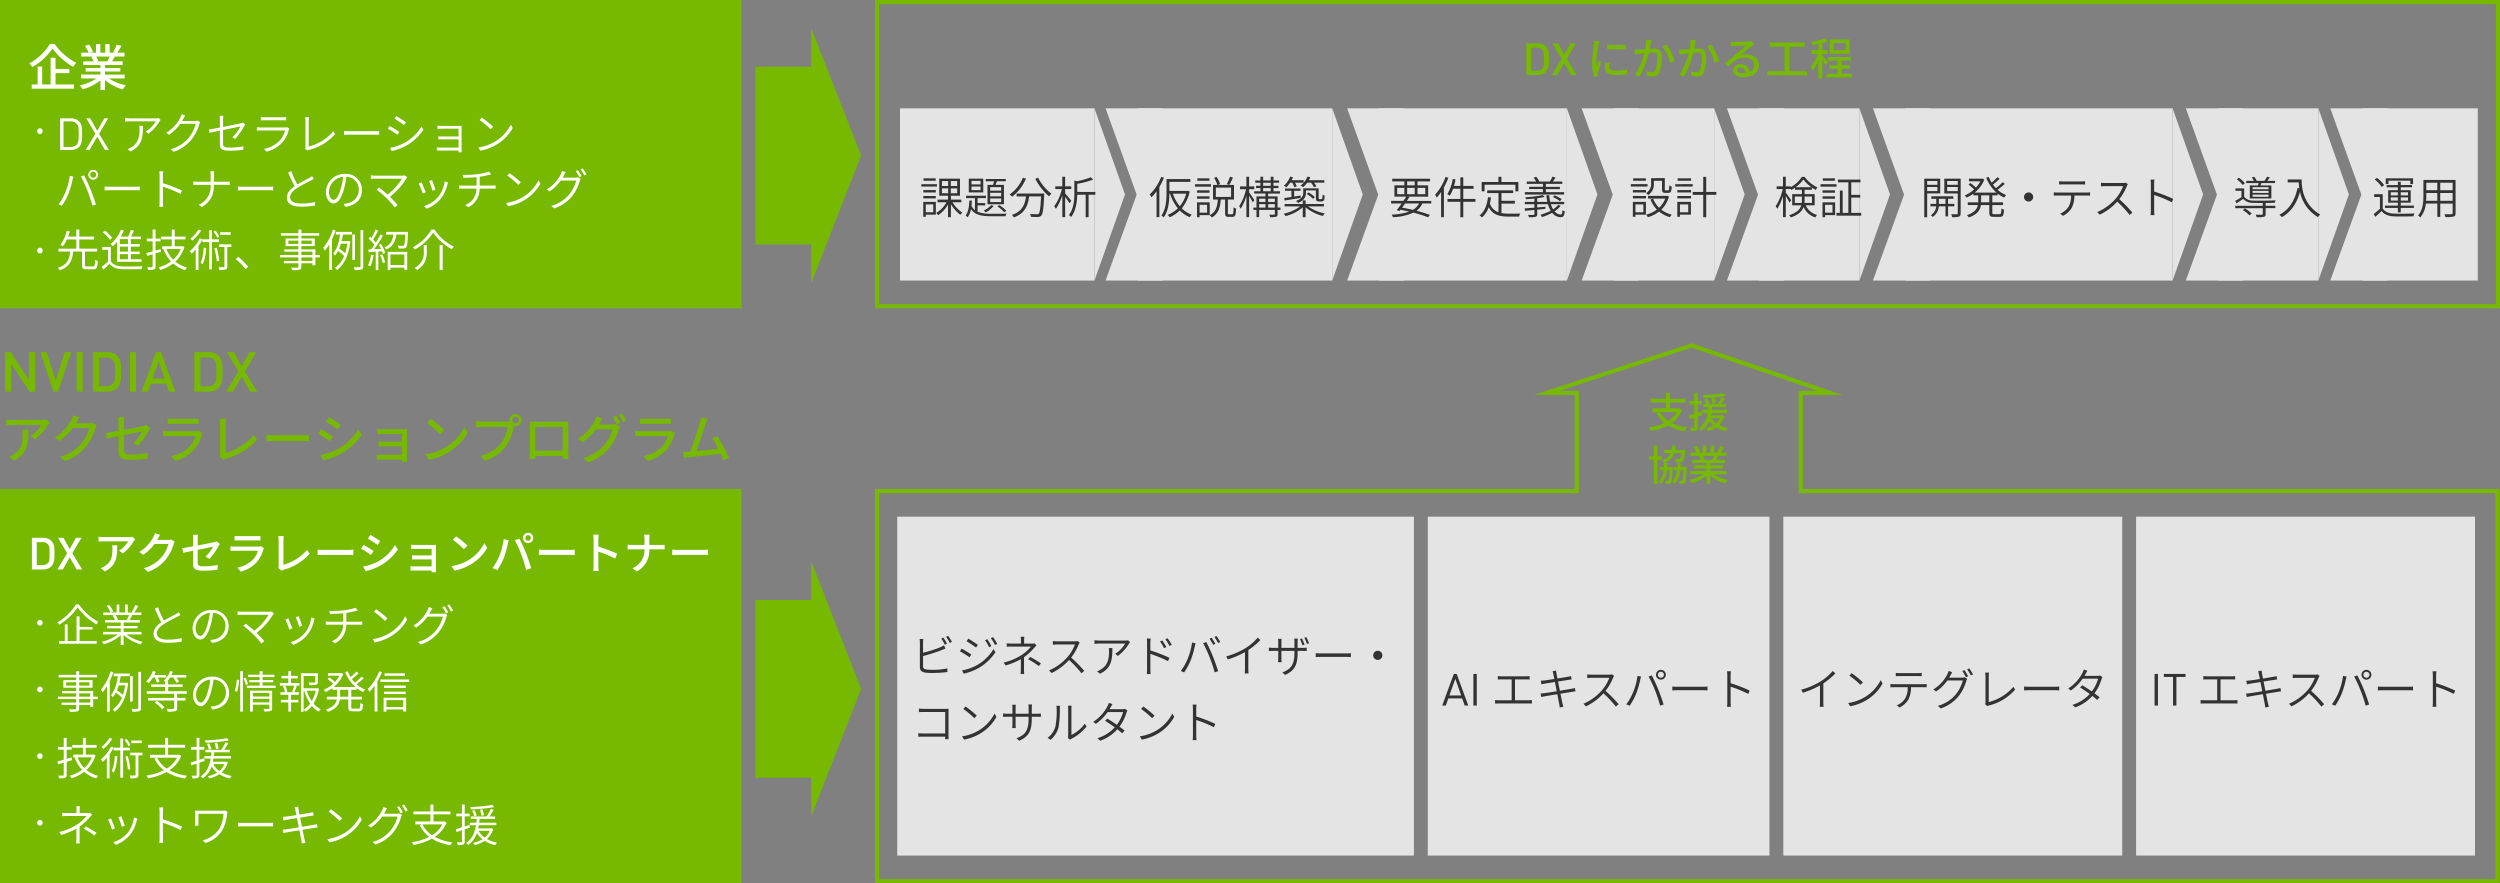 <svg xmlns="http://www.w3.org/2000/svg" width="900" height="318" viewBox="0 0 900 318">
  <rect x="0" y="0" width="900" height="318" fill="#808080" stroke="none"/>
  <g id="diagram-d" transform="translate(0 -58)">
    <path id="Path_3781" data-name="Path 3781" d="M10.62,20,4.04,9.98V20H1.86V5.76H3.84l6.58,10v-10H12.6V20ZM20.9,20H19.22L14.54,5.76h2.24l3.28,10.36L23.34,5.76h2.28Zm6.68,0V5.76h2.18V20ZM43.6,12.78q0,.78-.01,1.58a10.831,10.831,0,0,1-.13,1.56,6.108,6.108,0,0,1-.421,1.46,4.072,4.072,0,0,1-.882,1.28,4.256,4.256,0,0,1-1.623,1.01A6.2,6.2,0,0,1,38.47,20H33.46V5.76h5.01a6.2,6.2,0,0,1,2.064.33A4.256,4.256,0,0,1,42.157,7.1a4.191,4.191,0,0,1,.882,1.25,5.653,5.653,0,0,1,.421,1.4,9.955,9.955,0,0,1,.13,1.49Q43.6,12,43.6,12.78Zm-2.18,0q0-1.48-.1-2.49a2.769,2.769,0,0,0-.658-1.63,3.1,3.1,0,0,0-2.412-.96H35.64V18.06h2.611a3.1,3.1,0,0,0,2.412-.96,2.9,2.9,0,0,0,.658-1.73Q41.42,14.26,41.42,12.78ZM46.78,20V5.76h2.18V20Zm14.06,0-.98-2.86H54.24L53.26,20h-2.3L56.18,5.76h1.74L63.14,20ZM57.1,8.98,54.88,15.3h4.38Zm23,3.8q0,.78-.01,1.58a10.831,10.831,0,0,1-.13,1.56,6.108,6.108,0,0,1-.421,1.46,4.072,4.072,0,0,1-.882,1.28,4.256,4.256,0,0,1-1.623,1.01A6.2,6.2,0,0,1,74.97,20H69.96V5.76h5.01a6.2,6.2,0,0,1,2.064.33A4.256,4.256,0,0,1,78.657,7.1a4.191,4.191,0,0,1,.882,1.25,5.653,5.653,0,0,1,.421,1.4,9.955,9.955,0,0,1,.13,1.49Q80.1,12,80.1,12.78Zm-2.18,0q0-1.48-.1-2.49a2.769,2.769,0,0,0-.658-1.63,3.1,3.1,0,0,0-2.412-.96H72.14V18.06h2.611a3.1,3.1,0,0,0,2.412-.96,2.9,2.9,0,0,0,.658-1.73Q77.92,14.26,77.92,12.78ZM90.08,20l-3.1-5.46L83.9,20H81.42l4.4-7.3L81.7,5.76h2.48l2.8,5.1,2.82-5.1h2.48L88.16,12.7,92.58,20ZM17.9,31.156l-1.2-1.121a9.777,9.777,0,0,1-1.577.133H4.5A17.026,17.026,0,0,1,2.261,30v2.109c.817-.057,1.482-.114,2.242-.114H14.915a11.632,11.632,0,0,1-3.876,3.933L12.616,37.2a18.816,18.816,0,0,0,4.655-5.244C17.423,31.726,17.727,31.365,17.9,31.156Zm-7.676,2.527H8.056A8.441,8.441,0,0,1,8.17,35.2c0,3.154-.437,5.548-3.154,7.3a7.213,7.213,0,0,1-1.824.931L4.94,44.855C9.937,42.29,10.222,38.642,10.222,33.683Zm18.335-4.465-2.2-.722a8.423,8.423,0,0,1-.7,1.71,16.124,16.124,0,0,1-5.966,6.289l1.672,1.254a19.842,19.842,0,0,0,4.826-4.655H32.11a14.267,14.267,0,0,1-2.888,5.6,15.223,15.223,0,0,1-7.619,4.75l1.767,1.577a17.121,17.121,0,0,0,7.6-5.263,18.8,18.8,0,0,0,3.344-6.46,6.5,6.5,0,0,1,.532-1.159l-1.558-.95a4.462,4.462,0,0,1-1.425.19H27.3c.095-.152.19-.323.266-.475C27.778,30.529,28.177,29.788,28.557,29.218Zm14.1,12.293c0,2.033.646,3.021,4.541,3.021a44.109,44.109,0,0,0,5.928-.4l.076-2.052a30.109,30.109,0,0,1-5.966.589c-2.185,0-2.6-.418-2.6-1.672V35.621c3.078-.627,6.156-1.235,6.593-1.33a17.786,17.786,0,0,1-3.23,4.237l1.653.969a27.3,27.3,0,0,0,3.914-5.529c.152-.285.38-.646.532-.874l-1.425-1.121a4.307,4.307,0,0,1-1.159.4c-.817.19-3.857.8-6.878,1.387V31.118a13.112,13.112,0,0,1,.152-1.938H42.522a12.933,12.933,0,0,1,.133,1.938v3c-1.957.361-3.686.665-4.56.779l.361,2c.779-.171,2.375-.513,4.2-.874ZM60.382,29.674v1.957c.532-.038,1.216-.057,1.824-.057h7.372c.646,0,1.406.019,1.881.057V29.674a18.151,18.151,0,0,1-1.862.1H62.206A17.381,17.381,0,0,1,60.382,29.674ZM72.96,34.9l-1.349-.836a3.77,3.77,0,0,1-1.216.171H60.667c-.551,0-1.273-.057-2.014-.133v1.976c.722-.057,1.558-.076,2.014-.076h9.671a8.956,8.956,0,0,1-2.109,3.8,12.783,12.783,0,0,1-6.65,3.42l1.482,1.71a14.04,14.04,0,0,0,6.8-4.047,13.444,13.444,0,0,0,2.793-5.32A3.337,3.337,0,0,1,72.96,34.9Zm6.08,8.436,1.406,1.2a3.94,3.94,0,0,1,.95-.4c4.617-1.425,8.55-3.724,11.077-6.821L91.39,35.64a21.1,21.1,0,0,1-10.108,6.384V31.631a12.408,12.408,0,0,1,.152-1.9H79.078a11.244,11.244,0,0,1,.171,1.919V42.271A2.1,2.1,0,0,1,79.04,43.335Zm16.853-7.809v2.356c.646-.057,1.786-.1,2.831-.1H109.06c.836,0,1.71.076,2.128.1V35.526c-.475.038-1.216.114-2.128.114H98.724C97.7,35.64,96.52,35.564,95.893,35.526ZM118.446,29.2l-1.083,1.634c1.178.665,3.211,2.014,4.18,2.717l1.121-1.634C121.771,31.27,119.624,29.864,118.446,29.2Zm-3.135,13.547,1.121,1.957a22.262,22.262,0,0,0,6.308-2.356,22.619,22.619,0,0,0,7.429-6.8l-1.159-2.014a19.542,19.542,0,0,1-7.277,7.049A20.865,20.865,0,0,1,115.311,42.746Zm.247-9.234-1.083,1.634a47.55,47.55,0,0,1,4.237,2.66l1.1-1.691C118.921,35.488,116.755,34.139,115.558,33.512Zm20.254-.076v1.843c.4-.019,1.539-.057,2.128-.057h6.707V38H138.13c-.665,0-1.425-.038-1.862-.057v1.805c.418-.038,1.2-.038,1.881-.038h6.5v3H137.2a15.306,15.306,0,0,1-1.6-.076v1.881c.323-.019,1.026-.057,1.6-.057h7.448c0,.3,0,.589-.019.76h1.9c-.019-.3-.038-.836-.038-1.14V34.6c0-.38,0-.874.019-1.1-.266,0-.855.019-1.292.019H137.94C137.351,33.512,136.249,33.493,135.812,33.436ZM155.1,29.845l-1.387,1.482a41.209,41.209,0,0,1,4.75,4.028l1.5-1.539A39.869,39.869,0,0,0,155.1,29.845ZM153.14,42.556l1.273,1.957a20.949,20.949,0,0,0,7.277-2.831,19.427,19.427,0,0,0,6.669-6.878L167.2,32.733a18.09,18.09,0,0,1-6.593,7.163A19.742,19.742,0,0,1,153.14,42.556ZM184.4,30.225a1.2,1.2,0,0,1,1.178-1.2,1.217,1.217,0,0,1,1.2,1.2,1.2,1.2,0,0,1-1.2,1.178A1.184,1.184,0,0,1,184.4,30.225Zm-1.007,0a2.358,2.358,0,0,0,.057.513,6.45,6.45,0,0,1-.817.038h-9.215c-.627,0-1.52-.076-2.052-.133v2.128c.494-.038,1.254-.076,2.052-.076h9.348a13.767,13.767,0,0,1-2.375,5.833,12.749,12.749,0,0,1-7.429,4.522l1.634,1.786a14.778,14.778,0,0,0,7.543-5.149,19.357,19.357,0,0,0,2.85-6.973c.019-.114.057-.247.076-.361a2.358,2.358,0,0,0,.513.057,2.185,2.185,0,1,0-2.185-2.185Zm7.315.551c.038.494.038,1.159.038,1.653v9.329c0,.76-.038,2.28-.057,2.451h2.071c-.019-.1-.019-.551-.019-1.064h9.842c-.019.532-.019.969-.038,1.064h2.071c0-.152-.038-1.786-.038-2.451V32.429c0-.532,0-1.121.038-1.634-.627.019-1.311.019-1.748.019H192.546C192.071,30.814,191.463,30.814,190.7,30.776Zm2.014,1.938h9.861v8.531h-9.861Zm29.032-4.066-1.216.513a22.679,22.679,0,0,1,1.5,2.622l1.254-.532A27.534,27.534,0,0,0,221.749,28.648Zm2.147-.817-1.216.513a19.069,19.069,0,0,1,1.558,2.622l1.235-.551A22.459,22.459,0,0,0,223.9,27.831Zm-6.973,1.843-2.2-.722a8.9,8.9,0,0,1-.7,1.71,16.251,16.251,0,0,1-5.966,6.289l1.672,1.235a19.684,19.684,0,0,0,4.807-4.636h5.947a14.268,14.268,0,0,1-2.888,5.6,15.207,15.207,0,0,1-7.619,4.731l1.767,1.6a17.273,17.273,0,0,0,7.6-5.263,18.8,18.8,0,0,0,3.344-6.46,6.5,6.5,0,0,1,.532-1.159l-1.558-.95a5.073,5.073,0,0,1-1.425.19H215.65c.114-.171.19-.323.285-.494C216.144,30.966,216.543,30.244,216.923,29.674Zm13.509,0v1.957c.532-.038,1.216-.057,1.824-.057h7.372c.646,0,1.406.019,1.881.057V29.674a18.151,18.151,0,0,1-1.862.1h-7.391A17.381,17.381,0,0,1,230.432,29.674ZM243.01,34.9l-1.349-.836a3.77,3.77,0,0,1-1.216.171h-9.728c-.551,0-1.273-.057-2.014-.133v1.976c.722-.057,1.558-.076,2.014-.076h9.671a8.956,8.956,0,0,1-2.109,3.8,12.783,12.783,0,0,1-6.65,3.42l1.482,1.71a14.04,14.04,0,0,0,6.8-4.047,13.444,13.444,0,0,0,2.793-5.32A3.337,3.337,0,0,1,243.01,34.9Zm11.7-5.13-2.375-.494a11.994,11.994,0,0,1-.418,1.976c-.532,1.919-2.337,7.6-3.4,10.317-.285.019-.551.019-.779.038-.57.038-1.311.038-1.9.038l.342,2.2c.57-.076,1.2-.171,1.672-.228,2.47-.228,8.55-.893,11.571-1.254.4.874.741,1.71.988,2.375l2.014-.912a55.686,55.686,0,0,0-4.18-7.809l-1.843.8a25.576,25.576,0,0,1,2.166,3.7c-2.033.266-5.244.627-7.828.855.95-2.508,2.679-7.885,3.249-9.69C254.277,30.852,254.505,30.282,254.714,29.769Z" transform="translate(0 179)" fill="#76b900"/>
    <path id="Path_3784" data-name="Path 3784" d="M9.6-5.776q0,.624-.008,1.264a8.665,8.665,0,0,1-.1,1.248A4.886,4.886,0,0,1,9.151-2.1a3.257,3.257,0,0,1-.705,1.024,3.4,3.4,0,0,1-1.3.808A4.963,4.963,0,0,1,5.5,0H1.488V-11.392H5.5a4.963,4.963,0,0,1,1.651.264,3.4,3.4,0,0,1,1.3.808,3.353,3.353,0,0,1,.705,1A4.523,4.523,0,0,1,9.488-8.2a7.965,7.965,0,0,1,.1,1.192Q9.6-6.4,9.6-5.776Zm-1.744,0q0-1.184-.08-1.992a2.215,2.215,0,0,0-.526-1.3A2.482,2.482,0,0,0,5.321-9.84H3.232v8.288H5.321A2.482,2.482,0,0,0,7.25-2.32,2.32,2.32,0,0,0,7.776-3.7Q7.856-4.592,7.856-5.776ZM17.584,0,15.1-4.368,12.64,0H10.656l3.52-5.84-3.3-5.552h1.984l2.24,4.08,2.256-4.08h1.984l-3.3,5.552L19.584,0ZM30.576-10.976l.016,1.632a40.778,40.778,0,0,0,6.7,0v-1.632A29.485,29.485,0,0,1,30.576-10.976Zm.912,6.656-1.44-.128a8.1,8.1,0,0,0-.272,1.968c0,1.552,1.248,2.5,3.968,2.5A21.952,21.952,0,0,0,37.792-.3L37.76-2.016a17.182,17.182,0,0,1-3.984.432c-1.936,0-2.5-.592-2.5-1.312A5.559,5.559,0,0,1,31.488-4.32Zm-3.7-7.808-1.776-.16a11.63,11.63,0,0,1-.144,1.328,46.172,46.172,0,0,0-.688,6.384A20.332,20.332,0,0,0,25.776.592L27.232.5C27.216.3,27.2.064,27.2-.1a3.128,3.128,0,0,1,.08-.736c.16-.8.72-2.512,1.136-3.728l-.8-.64c-.256.592-.576,1.376-.848,2.032a15.788,15.788,0,0,1-.1-1.712,38.371,38.371,0,0,1,.784-6.032A11.475,11.475,0,0,1,27.792-12.128Zm18.72-.416-1.872-.192a17.883,17.883,0,0,1-.368,3.44c-.912.08-1.776.144-2.288.16-.544.016-1.008.032-1.552,0l.16,1.728c.448-.08,1.184-.176,1.584-.224.368-.048,1.024-.128,1.76-.208A25.392,25.392,0,0,1,40.608-.048l1.648.656A33.408,33.408,0,0,0,45.568-8c.608-.064,1.136-.1,1.472-.1,1.008,0,1.632.24,1.632,1.616a13,13,0,0,1-.72,4.688,1.254,1.254,0,0,1-1.312.768,8.332,8.332,0,0,1-1.952-.32L44.944.32a9,9,0,0,0,1.9.224A2.355,2.355,0,0,0,49.312-.848a15.492,15.492,0,0,0,.912-5.808c0-2.24-1.168-2.864-2.72-2.864-.368,0-.944.032-1.6.1.144-.752.288-1.52.384-2.016C46.352-11.792,46.432-12.208,46.512-12.544Zm5.52,1.616-1.488.64a19.1,19.1,0,0,1,2.768,5.92L54.9-5.1A27.711,27.711,0,0,0,52.032-10.928Zm10.48-1.616-1.872-.192a17.883,17.883,0,0,1-.368,3.44c-.912.08-1.776.144-2.288.16-.544.016-1.008.032-1.552,0l.16,1.728c.448-.08,1.184-.176,1.584-.224.368-.048,1.024-.128,1.76-.208A25.392,25.392,0,0,1,56.608-.048l1.648.656A33.408,33.408,0,0,0,61.568-8c.608-.064,1.136-.1,1.472-.1,1.008,0,1.632.24,1.632,1.616a13,13,0,0,1-.72,4.688,1.254,1.254,0,0,1-1.312.768,8.332,8.332,0,0,1-1.952-.32L60.944.32a9,9,0,0,0,1.9.224A2.355,2.355,0,0,0,65.312-.848a15.492,15.492,0,0,0,.912-5.808c0-2.24-1.168-2.864-2.72-2.864-.368,0-.944.032-1.6.1.144-.752.288-1.52.384-2.016C62.352-11.792,62.432-12.208,62.512-12.544Zm5.52,1.616-1.488.64a19.1,19.1,0,0,1,2.768,5.92L70.9-5.1A27.711,27.711,0,0,0,68.032-10.928ZM77.36-1.776a1.063,1.063,0,0,1,1.168-.912A1.965,1.965,0,0,1,80.416-.7,8.526,8.526,0,0,1,79.28-.64C78.144-.64,77.36-1.072,77.36-1.776ZM75.024-11.968l.048,1.648c.368-.048.784-.08,1.184-.1.832-.048,3.6-.176,4.448-.208-.8.7-2.656,2.24-3.552,2.976-.944.784-2.944,2.464-4.192,3.488l1.168,1.184c1.888-2.016,3.392-3.216,5.952-3.216,2,0,3.472,1.088,3.472,2.592a2.6,2.6,0,0,1-1.7,2.512,3.158,3.158,0,0,0-3.328-2.8,2.432,2.432,0,0,0-2.64,2.256C75.888-.176,77.36.8,79.568.8c3.6,0,5.632-1.824,5.632-4.368,0-2.24-1.984-3.888-4.656-3.888a6.629,6.629,0,0,0-1.92.272c1.136-.928,3.1-2.592,3.92-3.2.336-.256.672-.48,1.008-.688l-.88-1.152a4.771,4.771,0,0,1-1.024.144c-.864.08-4.512.176-5.344.176A11.622,11.622,0,0,1,75.024-11.968Zm21.1,10.576V-10.16H101.7V-11.7H89.056v1.536h5.408v8.768H88.208V.1h14.32V-1.392Zm20.3-7.536h-4.32V-11.52h4.32Zm1.44-3.872h-7.136v5.152h7.136ZM110.16-4.672a29.382,29.382,0,0,0-2.112-2.16v-.736h1.872V-8.976h-1.872v-2.48a19.529,19.529,0,0,0,1.984-.624l-1.024-1.136a23.521,23.521,0,0,1-4.992,1.28,4.586,4.586,0,0,1,.432,1.152c.688-.1,1.424-.208,2.16-.368v2.176h-2.464v1.408h2.272A16.308,16.308,0,0,1,103.84-2.88a8.013,8.013,0,0,1,.72,1.376,15.777,15.777,0,0,0,2.048-3.728V1.232h1.44V-5.36A19.871,19.871,0,0,1,109.3-3.5Zm4.816,4.224V-2.224H118V-3.5h-3.024V-5.152h3.392v-1.3H110.16v1.3H113.5V-3.5h-2.96v1.28h2.96V-.448h-4V.88h9.216V-.448Z" transform="translate(548 85)" fill="#76b900"/>
    <g id="Group_7678" data-name="Group 7678" transform="translate(0 234)">
      <rect id="Rectangle_1395" data-name="Rectangle 1395" width="267" height="142" fill="#76b900"/>
      <path id="Path_3783" data-name="Path 3783" d="M7.344,5.592a19.2,19.2,0,0,1-6.7,6.48,3.935,3.935,0,0,1,.672.832,21.369,21.369,0,0,0,6.624-6.24A22.565,22.565,0,0,0,14.7,12.792a4.881,4.881,0,0,1,.72-.912A20.278,20.278,0,0,1,8.4,5.592Zm1.3,9.04H13.3v-.944H8.64V9.9H7.552V18.76H4.368V12.792H3.328V18.76H1.248v.976H14.8V18.76H8.64Zm17.824-5.2a12.223,12.223,0,0,1-.864,1.712l.256.08h-3.9l.5-.112a8.28,8.28,0,0,0-.848-1.68Zm4.5,6.944v-.912H24.5V14.2h5.056v-.848H24.5V12.1h5.84v-.88H26.608c.32-.5.7-1.136,1.024-1.76l-.112-.032H30.9V8.5H28.352a27.174,27.174,0,0,0,1.424-2.368l-1.088-.288A16.8,16.8,0,0,1,27.44,8.3l.608.208H26V5.624h-.992V8.5H22.96V5.624h-.976V8.5H19.92l.832-.3A10.092,10.092,0,0,0,19.36,5.816l-.9.3A11.55,11.55,0,0,1,19.776,8.5H17.152v.928h4l-.608.128a7.268,7.268,0,0,1,.816,1.664H17.792v.88h5.664v1.248H18.592V14.2h4.864v1.264H17.088v.912h5.344a15.385,15.385,0,0,1-5.76,2.656,3.624,3.624,0,0,1,.688.9,15.777,15.777,0,0,0,6.1-3.248V20.2H24.5V16.6a15.376,15.376,0,0,0,6.144,3.376,3.646,3.646,0,0,1,.7-.928,15,15,0,0,1-5.824-2.672Zm5.9-9.776-1.136.48c.752,1.76,1.6,3.648,2.336,4.96-1.76,1.2-2.784,2.512-2.784,4.128,0,2.336,2.128,3.232,5.1,3.232a30.951,30.951,0,0,0,5.04-.4l.016-1.264a23.5,23.5,0,0,1-5.1.528c-2.592,0-3.888-.864-3.888-2.224,0-1.232.9-2.3,2.416-3.3,1.584-1.04,3.84-2.112,4.928-2.688.464-.24.832-.432,1.168-.64l-.608-1.024a8.553,8.553,0,0,1-1.088.72c-.9.512-2.7,1.36-4.24,2.3A33.582,33.582,0,0,1,36.864,6.6ZM62.32,13.4a5.749,5.749,0,0,0-6.08-5.808,6.76,6.76,0,0,0-6.928,6.432c0,2.64,1.424,4.208,2.784,4.208,1.424,0,2.688-1.632,3.664-4.928a31.441,31.441,0,0,0,.96-4.672,4.578,4.578,0,0,1,4.448,4.72A4.937,4.937,0,0,1,57.024,18.2a12.636,12.636,0,0,1-1.36.192l.656,1.056C60.08,18.968,62.32,16.76,62.32,13.4Zm-11.9.544a5.7,5.7,0,0,1,5.12-5.3,24.365,24.365,0,0,1-.9,4.4c-.832,2.816-1.744,3.888-2.5,3.888S50.416,16.024,50.416,13.944ZM78.64,8.84l-.912-.72a2.911,2.911,0,0,1-.944.112H67.12a11.51,11.51,0,0,1-1.584-.112V9.4c.3-.032.96-.08,1.584-.08H76.7a20.38,20.38,0,0,1-5.168,5.728c-1.1-.992-2.464-2.112-3.04-2.528l-.928.736a38.129,38.129,0,0,1,3.68,3.168,35.084,35.084,0,0,1,2.864,3.232l1.04-.816c-.64-.8-1.808-2.016-2.768-2.992A25.035,25.035,0,0,0,78.256,9.3,4.163,4.163,0,0,1,78.64,8.84Zm8.88.992-1.056.368A27.823,27.823,0,0,1,87.7,13.656l1.056-.384C88.56,12.584,87.776,10.472,87.52,9.832Zm5.76.864-1.216-.4a11.271,11.271,0,0,1-2.24,5.488,10.738,10.738,0,0,1-5.184,3.392l.944.96a12.207,12.207,0,0,0,5.2-3.76,12.74,12.74,0,0,0,2.272-4.96C93.12,11.224,93.184,10.984,93.28,10.7Zm-9.488-.064-1.056.416a29.119,29.119,0,0,1,1.424,3.6l1.088-.416C84.944,13.416,84.1,11.288,83.792,10.632ZM98.544,7.944l.272,1.072c1.264-.016,3.088-.064,4.736-.24v3.04h-4.88a11.683,11.683,0,0,1-1.392-.08v1.2c.384-.032.912-.048,1.424-.048h4.832a6.434,6.434,0,0,1-4.064,5.936l1.12.784a7.443,7.443,0,0,0,4.08-6.72h4.544c.384,0,.864.016,1.2.048V11.752c-.336.032-.88.064-1.232.064h-4.5V8.632c1.184-.16,2.464-.432,3.28-.624.224-.064.512-.144.832-.224l-.768-.992A22.141,22.141,0,0,1,103.9,7.7,36.177,36.177,0,0,1,98.544,7.944Zm16.9-.592-.816.864a33.416,33.416,0,0,1,3.984,3.328l.88-.9A33.557,33.557,0,0,0,115.44,7.352Zm-1.264,10.736.736,1.168a17.662,17.662,0,0,0,6.368-2.528,16.083,16.083,0,0,0,5.28-5.648l-.688-1.216a14.838,14.838,0,0,1-5.264,5.84A16.359,16.359,0,0,1,114.176,18.088Zm25.872-11.84-.784.336a16.413,16.413,0,0,1,1.3,2.224l.8-.368A22.677,22.677,0,0,0,140.048,6.248Zm1.728-.624-.768.336a16.63,16.63,0,0,1,1.328,2.192l.784-.352A22.893,22.893,0,0,0,141.776,5.624Zm-6.128,1.36-1.312-.448a6.064,6.064,0,0,1-.464,1.2,13.221,13.221,0,0,1-5.04,5.456l.992.736a15.485,15.485,0,0,0,4.064-3.952h5.568a13.6,13.6,0,0,1-2.608,5.1,12.922,12.922,0,0,1-6.384,4.032l1.024.928a14.115,14.115,0,0,0,6.368-4.32,15.712,15.712,0,0,0,2.832-5.536,4.491,4.491,0,0,1,.352-.8l-.96-.576a2.709,2.709,0,0,1-.992.144H134.56c.16-.272.3-.528.432-.784C135.152,7.88,135.408,7.368,135.648,6.984ZM12.48,40.936H8.5v-1.28H12.48ZM8.5,37.592H12.48v1.2H8.5ZM3.824,34.824V33.608h3.6v1.216Zm8.4-1.216v1.216H8.5V33.608ZM15.2,38.792H13.552V36.776H8.5V35.592h4.816V32.84H8.5v-.992h6.416v-.9H8.5V29.64H7.424v1.312H1.12v.9h6.3v.992H2.8v2.752H7.424v1.184H2.336v.816H7.424v1.2H.832v.864H7.424v1.28H2.192v.832H7.424v1.184c0,.3-.1.384-.4.4-.272.016-1.232.032-2.24,0a3.464,3.464,0,0,1,.384.912,10.46,10.46,0,0,0,2.656-.176c.464-.16.672-.416.672-1.136V41.768H12.48v.72h1.072V39.656H15.2ZM19.824,29.7a18.809,18.809,0,0,1-3.472,6.512,6.3,6.3,0,0,1,.576,1.056A15.817,15.817,0,0,0,18.528,35v9.2h.992V33.144a25.715,25.715,0,0,0,1.28-3.168Zm5.232,5.024a21.175,21.175,0,0,1-.8,3.456A15.979,15.979,0,0,0,22.1,36.52c.24-.576.448-1.184.64-1.792Zm-4.16-3.3h1.552c-.352,2.352-1.056,5.12-2.5,6.848a4.6,4.6,0,0,1,.656.72A7.955,7.955,0,0,0,21.7,37.352a17.576,17.576,0,0,1,2.192,1.792,9.593,9.593,0,0,1-3.3,4.288,3.4,3.4,0,0,1,.7.816c2.432-1.76,4.224-5.12,4.848-10.3l-.608-.192-.192.032H22.992q.288-1.2.48-2.352H26.72v-.96H20.9Zm6.9,0h-.96v9.152h.96Zm1.984-1.552V42.84c0,.272-.1.336-.352.352-.272.016-1.12.032-2.08-.016a4.619,4.619,0,0,1,.336,1.04,8.572,8.572,0,0,0,2.464-.192c.448-.192.624-.5.624-1.2V29.88Zm5.984,2.032a8.88,8.88,0,0,1,.688,1.84l.944-.336a7.418,7.418,0,0,0-.592-1.5h3.024V31h-4.3a11.013,11.013,0,0,0,.512-1.184l-.992-.256a10.575,10.575,0,0,1-2.416,3.76,5.874,5.874,0,0,1,.9.608,12.019,12.019,0,0,0,1.5-2.016Zm-.112,8.976a11.291,11.291,0,0,1,2.736,2.464l.816-.672A11.019,11.019,0,0,0,36.416,40.3Zm11.584-3.12V36.84h-6.7V35.3h5.2v-.912h-5.2V33.24h-.336a9.714,9.714,0,0,0,1.024-1.328h1.152a9.147,9.147,0,0,1,1.152,1.936l.912-.4a7.126,7.126,0,0,0-.928-1.536h3.552V31H41.728a12.6,12.6,0,0,0,.512-1.184l-1.008-.256a7.938,7.938,0,0,1-2.32,3.488c.128.08.336.192.528.336v1.008H34.384V35.3H39.44V36.84H32.816v.928H42.7v1.488H33.328V40.2H42.7v2.688c0,.224-.08.3-.352.3-.3.032-1.232.032-2.368,0a3.9,3.9,0,0,1,.4,1.008,11.365,11.365,0,0,0,2.736-.176c.512-.176.656-.448.656-1.12V40.2h3.04v-.944h-3.04V37.768ZM62.48,37.4a5.749,5.749,0,0,0-6.08-5.808,6.76,6.76,0,0,0-6.928,6.432c0,2.64,1.424,4.208,2.784,4.208,1.424,0,2.688-1.632,3.664-4.928a31.441,31.441,0,0,0,.96-4.672,4.578,4.578,0,0,1,4.448,4.72A4.937,4.937,0,0,1,57.184,42.2a12.636,12.636,0,0,1-1.36.192l.656,1.056C60.24,42.968,62.48,40.76,62.48,37.4Zm-11.9.544a5.7,5.7,0,0,1,5.12-5.3,24.365,24.365,0,0,1-.9,4.4c-.832,2.816-1.744,3.888-2.5,3.888S50.576,40.024,50.576,37.944Zm14.784-.9a19.233,19.233,0,0,0,.7-4.256l-.8-.112a20.071,20.071,0,0,1-.736,4.08Zm1.12,7.136h.976V29.624H66.48Zm1.2-11.9a15.366,15.366,0,0,1,.816,2.352l.768-.4a14.64,14.64,0,0,0-.864-2.24Zm3.344,8.592V39.56H76.96v1.312Zm5.936-3.408v1.28H71.024v-1.28Zm1.008-.832H70.016v7.552h1.008v-2.5H76.96v1.264c0,.208-.064.272-.3.272-.192.016-.96.016-1.792-.016a5.541,5.541,0,0,1,.3.912,6.856,6.856,0,0,0,2.272-.16c.416-.16.528-.432.528-.992Zm-3.44-1.808v-1.2H78.4v-.8H74.528V31.736H78.8V30.9H74.528v-1.28h-1.04V30.9h-4.16v.832h4.16v1.088h-3.76v.8h3.76v1.2H68.864v.832H79.248v-.832Zm10.256-2.592h2.384V31.32H84.784V29.64h-.992v1.68H81.328v.912h2.464v1.68h-3.04v.928h5.184A18.252,18.252,0,0,1,85.12,37l.64.192h-2.9l.592-.176a8.3,8.3,0,0,0-.768-2.176l-.816.208a9.05,9.05,0,0,1,.7,2.144H80.96v.928h2.832v1.824H81.12v.928h2.672v3.3h.992v-3.3h2.608v-.928H84.784V38.12H87.6v-.928H85.952c.272-.56.608-1.376.9-2.128l-.784-.224h1.728v-.928H84.784ZM93.7,36.664a13.525,13.525,0,0,1-1.472,3.712,13.758,13.758,0,0,1-1.792-3.712Zm.5-.944L94,35.768H89.312V31.352h4.176v2.112c0,.176-.064.24-.32.256-.24.016-1.056.016-2.1-.016a3.41,3.41,0,0,1,.336.928,9.376,9.376,0,0,0,2.48-.16c.48-.16.592-.464.592-1.008V30.376H88.336v13.84h.976V36.664h.208a16.233,16.233,0,0,0,2.128,4.608,9.067,9.067,0,0,1-2.32,2.24,2.8,2.8,0,0,1,.72.72A9.357,9.357,0,0,0,92.272,42.1a8.9,8.9,0,0,0,2.448,2.1,4.3,4.3,0,0,1,.736-.88,7.911,7.911,0,0,1-2.576-2.08,15.406,15.406,0,0,0,1.968-5.28Zm11.184,3.1h-2.944v-2.5h2.944Zm3.008-2.5V35.7a11.111,11.111,0,0,0,2.352,1.424,5.524,5.524,0,0,1,.72-.9,10.074,10.074,0,0,1-3.088-1.92,27.325,27.325,0,0,0,2.592-2.128l-.8-.576a21.131,21.131,0,0,1-2.384,2.128,10.726,10.726,0,0,1-1.1-1.3,21.029,21.029,0,0,0,2.416-2.08l-.8-.576a17.75,17.75,0,0,1-2.08,1.968,12.469,12.469,0,0,1-1.04-2.064l-.912.272a13.888,13.888,0,0,0,3.7,5.376h-7.84a11.225,11.225,0,0,0,3.472-4.7l-.72-.352-.176.048h-4.64v.944h4.112a10.339,10.339,0,0,1-1.584,2.24,23.8,23.8,0,0,0-2-1.632l-.672.56a20.548,20.548,0,0,1,2,1.744,11.347,11.347,0,0,1-3.36,2.144,6.369,6.369,0,0,1,.656.816,13.562,13.562,0,0,0,2.432-1.424v.608h1.744v2.5H97.632v.992h3.632c-.272,1.376-1.168,2.688-3.936,3.632A3.655,3.655,0,0,1,98,44.28c3.152-1.1,4.1-2.736,4.352-4.464h3.024v2.7c0,1.232.336,1.552,1.616,1.552h2.144c1.152,0,1.44-.56,1.536-2.576a2.854,2.854,0,0,1-.944-.448c-.064,1.744-.144,2.064-.656,2.064H107.12c-.56,0-.656-.08-.656-.592v-2.7h3.856v-.992h-3.856v-2.5Zm17.408-5.92h-7.36v.88h7.36Zm-9.28-.72a17.774,17.774,0,0,1-4.128,6.352,6.881,6.881,0,0,1,.608,1.024,16.272,16.272,0,0,0,1.856-2.208v9.3h1.008V33.3a23.828,23.828,0,0,0,1.648-3.328Zm8.624,10.368v2.48H119.12v-2.48ZM118.1,44.2h1.024v-.784h6.016v.736h1.072V39.176H118.1Zm.16-6.336h7.792V37h-7.792Zm7.824-3.072h-7.824v.88h7.824ZM116.944,32.6v.9h10.368v-.9ZM5.936,61.64l-.112-.976L4,61.192V57.88H5.792v-.992H4V53.64H2.944v3.248H.864v.992h2.08V61.5c-.864.24-1.648.448-2.288.608l.32,1.04,1.968-.592v4.336c0,.24-.08.32-.3.32-.192.016-.9.016-1.664,0a4.09,4.09,0,0,1,.32.976,6.6,6.6,0,0,0,2.144-.192c.384-.176.56-.464.56-1.1V62.232Zm7.136-1.008a10.238,10.238,0,0,1-2.72,3.84,10.633,10.633,0,0,1-2.432-3.84Zm.656-1.024-.192.048H10.88v-2.48h3.888v-.992H10.88v-2.56H9.84v2.56H6.016v.992H9.84v2.48H6.368v.976h.48a13.156,13.156,0,0,0,2.7,4.512A13.866,13.866,0,0,1,5.1,67.256a3.451,3.451,0,0,1,.592.96,15.046,15.046,0,0,0,4.624-2.352,11.557,11.557,0,0,0,4.32,2.368,4.985,4.985,0,0,1,.688-.928,10.79,10.79,0,0,1-4.208-2.128,11.706,11.706,0,0,0,3.28-5.264Zm17.328-5.024H27.264v.944h3.792ZM26.976,56.2a10.35,10.35,0,0,0-1.424-2.192l-.72.368A10.5,10.5,0,0,1,26.224,56.6ZM19.44,53.64a11.4,11.4,0,0,1-2.88,3.232,7.316,7.316,0,0,1,.608.784,14.3,14.3,0,0,0,3.248-3.68Zm.48,3.168a13.535,13.535,0,0,1-3.6,4.592,7.674,7.674,0,0,1,.656.928,15.167,15.167,0,0,0,1.488-1.536v7.424h.992v-8.7a15.8,15.8,0,0,0,1.424-2.4Zm1.392,3.36a14.771,14.771,0,0,1-1.088,5.488,4.855,4.855,0,0,1,.8.5,17.813,17.813,0,0,0,1.2-5.872Zm5.5-2.032V57.16h-2.5v-3.3H23.312v3.3H20.864v.976h2.448V67.96H24.32V58.136Zm-1.648,2.208a28.134,28.134,0,0,1,.88,4.752l.88-.176A28.649,28.649,0,0,0,26,60.184Zm6.112-1.392h-4.4v.96H28.8V66.92c0,.208-.064.272-.3.272-.208.016-.976.016-1.824-.016a4.361,4.361,0,0,1,.3,1.024,7.848,7.848,0,0,0,2.288-.176c.432-.176.56-.5.56-1.1V59.912H31.28Zm12.432,1.824a9.962,9.962,0,0,1-3.68,3.92,10.083,10.083,0,0,1-3.472-3.92Zm.816-1.072-.224.032H40.512V57.16h6.144V56.136H40.512v-2.5H39.44v2.5H33.3V57.16H39.44v2.576H34.016v1.04h2.448l-.88.32a11.793,11.793,0,0,0,3.424,4.176,21.361,21.361,0,0,1-6.3,1.936,3.706,3.706,0,0,1,.592.992,21.915,21.915,0,0,0,6.672-2.272,17.417,17.417,0,0,0,6.672,2.32,4.517,4.517,0,0,1,.672-.992,18.011,18.011,0,0,1-6.32-1.968,11.321,11.321,0,0,0,4.256-5.136Zm17.216-5.952a56.535,56.535,0,0,1-8,.784,2.768,2.768,0,0,1,.256.832,52.606,52.606,0,0,0,8.384-.816ZM58.688,57.48a15.27,15.27,0,0,0-.5-2.128l-.864.144a21.413,21.413,0,0,1,.448,2.192Zm-2.576.1a13.167,13.167,0,0,0-.816-1.952l-.816.208a17.7,17.7,0,0,1,.768,2.048ZM53.52,60.968l-1.744.544V57.88h1.776v-.992H51.776V53.64h-.992v3.248H48.752v.992h2.032v3.952c-.816.256-1.568.5-2.16.672l.192,1.04,1.968-.64v4.032c0,.24-.08.3-.288.3-.176.016-.8.016-1.52-.016a4.727,4.727,0,0,1,.32.992,4.917,4.917,0,0,0,1.968-.192c.368-.176.512-.464.512-1.088V62.584c.624-.224,1.248-.432,1.872-.64Zm7.264,2.112a6.147,6.147,0,0,1-1.808,2.464,7.411,7.411,0,0,1-2.224-2.464Zm.656-.88-.192.032H56.624c.1-.384.176-.784.24-1.152h6.3v-.9H56.992c.064-.464.112-.944.144-1.376H62.72v-.88H60.7c.512-.7,1.04-1.6,1.488-2.368l-1.008-.352a18.476,18.476,0,0,1-1.52,2.72h-5.7v.88h2.144c-.032.432-.08.9-.144,1.376H53.6v.9h2.24c-.4,2.368-1.28,4.944-3.6,6.368a3.276,3.276,0,0,1,.736.752,8.222,8.222,0,0,0,3.184-4.3,8.6,8.6,0,0,0,2,2.24,11.131,11.131,0,0,1-3.36,1.3,3.573,3.573,0,0,1,.592.8A10.455,10.455,0,0,0,58.944,66.7a11.134,11.134,0,0,0,3.84,1.552,3.012,3.012,0,0,1,.656-.9,12.106,12.106,0,0,1-3.664-1.3,7.935,7.935,0,0,0,2.256-3.584ZM8.768,78.232H7.456a9.459,9.459,0,0,1,.08,1.392V80.7h-3.2a18.581,18.581,0,0,1-1.92-.1v1.216c.48-.032,1.392-.048,1.936-.048h6.8a14.25,14.25,0,0,1-3.344,3.024,20.5,20.5,0,0,1-6.48,2.72l.688,1.056A25.381,25.381,0,0,0,7.52,86.3c0,1.12-.016,2.656-.016,3.616,0,.56-.048,1.248-.1,1.728H8.72c-.048-.5-.08-1.168-.08-1.728,0-1.072.016-3.04.016-4.336a20.854,20.854,0,0,0,3.664-3.36c.24-.288.56-.624.832-.9L12.4,80.6a3.3,3.3,0,0,1-.944.1H8.688V79.624A9.327,9.327,0,0,1,8.768,78.232Zm5.216,10.544.752-.96A40.372,40.372,0,0,0,10.88,85.5l-.752.832A28.52,28.52,0,0,1,13.984,88.776Zm9.7-6.944-1.056.368a27.822,27.822,0,0,1,1.232,3.456l1.056-.384C24.72,84.584,23.936,82.472,23.68,81.832Zm5.76.864-1.216-.4a11.271,11.271,0,0,1-2.24,5.488A10.737,10.737,0,0,1,20.8,91.176l.944.96a12.207,12.207,0,0,0,5.2-3.76,12.74,12.74,0,0,0,2.272-4.96C29.28,83.224,29.344,82.984,29.44,82.7Zm-9.488-.064-1.056.416a29.118,29.118,0,0,1,1.424,3.6l1.088-.416C21.1,85.416,20.256,83.288,19.952,82.632Zm17.5,6.976a13.327,13.327,0,0,1-.1,1.84h1.376c-.048-.512-.08-1.328-.08-1.84,0-.432,0-2.944-.016-5.408a43.015,43.015,0,0,1,6.368,2.608l.5-1.2a51.988,51.988,0,0,0-6.864-2.656V80.28a14.2,14.2,0,0,1,.112-1.616H37.344a11.443,11.443,0,0,1,.112,1.616Zm24.48-9.28-.864-.544a4.119,4.119,0,0,1-.912.08H51.84c-.688,0-1.248,0-1.664-.032a10.013,10.013,0,0,1,.064,1.008v3.424a7.452,7.452,0,0,1-.064.976h1.3c-.032-.368-.048-.736-.048-.976v-3.3h9.04a12.468,12.468,0,0,1-1.536,5.456,10.271,10.271,0,0,1-5.952,4.112l.96.96A11.065,11.065,0,0,0,59.984,87a15,15,0,0,0,1.76-5.984A6.414,6.414,0,0,1,61.936,80.328Zm3.728,3.824v1.392c.48-.032,1.28-.064,2.16-.064H76.64c.72,0,1.36.048,1.68.064V84.152a16.833,16.833,0,0,1-1.7.08h-8.8C66.912,84.232,66.128,84.2,65.664,84.152ZM86.352,79.7c.032.176.176.832.352,1.728-1.52.24-2.944.464-3.584.528-.512.048-.928.08-1.312.1l.256,1.3c.448-.1.816-.176,1.264-.256.624-.112,2.048-.336,3.584-.576.208,1.024.432,2.192.656,3.328-1.856.3-3.632.576-4.448.688-.416.048-1.008.112-1.376.128L82,87.928c.352-.1.784-.176,1.392-.288.784-.144,2.544-.432,4.384-.736.32,1.616.576,2.96.64,3.3.112.464.16.944.24,1.472l1.312-.24c-.144-.448-.272-.976-.384-1.44-.08-.336-.352-1.664-.672-3.264,1.6-.272,3.12-.512,4.016-.656.608-.1,1.088-.176,1.408-.208l-.24-1.2a12.921,12.921,0,0,1-1.376.3c-.816.144-2.368.416-4.016.688-.224-1.12-.464-2.288-.672-3.312,1.568-.256,3.088-.5,3.824-.608.416-.064.864-.144,1.088-.16L92.7,80.36a8.589,8.589,0,0,1-1.088.256c-.7.128-2.208.384-3.792.64-.176-.928-.32-1.6-.336-1.76-.048-.352-.128-.784-.144-1.088l-1.28.224C86.16,78.952,86.272,79.3,86.352,79.7Zm12.768-.352-.816.864a33.416,33.416,0,0,1,3.984,3.328l.88-.9A33.557,33.557,0,0,0,99.12,79.352ZM97.856,90.088l.736,1.168a17.662,17.662,0,0,0,6.368-2.528,16.083,16.083,0,0,0,5.28-5.648l-.688-1.216a14.838,14.838,0,0,1-5.264,5.84A16.359,16.359,0,0,1,97.856,90.088Zm25.872-11.84-.784.336a16.414,16.414,0,0,1,1.3,2.224l.8-.368A22.676,22.676,0,0,0,123.728,78.248Zm1.728-.624-.768.336a16.63,16.63,0,0,1,1.328,2.192l.784-.352A22.9,22.9,0,0,0,125.456,77.624Zm-6.128,1.36-1.312-.448a6.063,6.063,0,0,1-.464,1.2,13.221,13.221,0,0,1-5.04,5.456l.992.736a15.485,15.485,0,0,0,4.064-3.952h5.568a13.6,13.6,0,0,1-2.608,5.1,12.922,12.922,0,0,1-6.384,4.032l1.024.928a14.115,14.115,0,0,0,6.368-4.32,15.712,15.712,0,0,0,2.832-5.536,4.492,4.492,0,0,1,.352-.8l-.96-.576a2.708,2.708,0,0,1-.992.144H118.24c.16-.272.3-.528.432-.784C118.832,79.88,119.088,79.368,119.328,78.984Zm19.9,5.792a9.962,9.962,0,0,1-3.68,3.92,10.083,10.083,0,0,1-3.472-3.92Zm.816-1.072-.224.032h-3.792V81.16h6.144V80.136h-6.144v-2.5H134.96v2.5h-6.144V81.16h6.144v2.576h-5.424v1.04h2.448l-.88.32a11.792,11.792,0,0,0,3.424,4.176,21.361,21.361,0,0,1-6.3,1.936,3.706,3.706,0,0,1,.592.992,21.915,21.915,0,0,0,6.672-2.272,17.417,17.417,0,0,0,6.672,2.32,4.518,4.518,0,0,1,.672-.992,18.011,18.011,0,0,1-6.32-1.968,11.321,11.321,0,0,0,4.256-5.136Zm17.216-5.952a56.535,56.535,0,0,1-8,.784,2.769,2.769,0,0,1,.256.832,52.606,52.606,0,0,0,8.384-.816Zm-3.056,3.728a15.27,15.27,0,0,0-.5-2.128l-.864.144a21.412,21.412,0,0,1,.448,2.192Zm-2.576.1a13.167,13.167,0,0,0-.816-1.952l-.816.208a17.7,17.7,0,0,1,.768,2.048Zm-2.592,3.392-1.744.544V81.88h1.776v-.992H147.3V77.64H146.3v3.248h-2.032v.992H146.3v3.952c-.816.256-1.568.5-2.16.672l.192,1.04,1.968-.64v4.032c0,.24-.08.3-.288.3-.176.016-.8.016-1.52-.016a4.727,4.727,0,0,1,.32.992,4.917,4.917,0,0,0,1.968-.192c.368-.176.512-.464.512-1.088V86.584c.624-.224,1.248-.432,1.872-.64ZM156.3,87.08a6.147,6.147,0,0,1-1.808,2.464,7.411,7.411,0,0,1-2.224-2.464Zm.656-.88-.192.032h-4.624c.1-.384.176-.784.24-1.152h6.3v-.9h-6.176c.064-.464.112-.944.144-1.376h5.584v-.88h-2.016c.512-.7,1.04-1.6,1.488-2.368l-1.008-.352a18.478,18.478,0,0,1-1.52,2.72h-5.7v.88h2.144c-.032.432-.08.9-.144,1.376H149.12v.9h2.24c-.4,2.368-1.28,4.944-3.6,6.368a3.276,3.276,0,0,1,.736.752,8.222,8.222,0,0,0,3.184-4.3,8.6,8.6,0,0,0,2,2.24,11.131,11.131,0,0,1-3.36,1.3,3.573,3.573,0,0,1,.592.8,10.455,10.455,0,0,0,3.552-1.536,11.134,11.134,0,0,0,3.84,1.552,3.013,3.013,0,0,1,.656-.9,12.106,12.106,0,0,1-3.664-1.3,7.935,7.935,0,0,0,2.256-3.584Z" transform="translate(20 36)" fill="#fff"/>
      <path id="Path_3782" data-name="Path 3782" d="M9.6,13.224q0,.624-.008,1.264a8.665,8.665,0,0,1-.1,1.248A4.886,4.886,0,0,1,9.151,16.9a3.257,3.257,0,0,1-.705,1.024,3.4,3.4,0,0,1-1.3.808A4.963,4.963,0,0,1,5.5,19H1.488V7.608H5.5a4.963,4.963,0,0,1,1.651.264,3.4,3.4,0,0,1,1.3.808,3.353,3.353,0,0,1,.705,1,4.523,4.523,0,0,1,.337,1.12,7.965,7.965,0,0,1,.1,1.192Q9.6,12.6,9.6,13.224Zm-1.744,0q0-1.184-.08-1.992a2.215,2.215,0,0,0-.526-1.3A2.482,2.482,0,0,0,5.321,9.16H3.232v8.288H5.321A2.482,2.482,0,0,0,7.25,16.68,2.32,2.32,0,0,0,7.776,15.3Q7.856,14.408,7.856,13.224ZM17.584,19,15.1,14.632,12.64,19H10.656l3.52-5.84-3.3-5.552h1.984l2.24,4.08,2.256-4.08h1.984l-3.3,5.552L19.584,19ZM38.656,8.184,37.648,7.24a8.233,8.233,0,0,1-1.328.112H27.376a14.338,14.338,0,0,1-1.888-.144V8.984c.688-.048,1.248-.1,1.888-.1h8.768A9.8,9.8,0,0,1,32.88,12.2l1.328,1.072a15.845,15.845,0,0,0,3.92-4.416C38.256,8.664,38.512,8.36,38.656,8.184Zm-6.464,2.128H30.368a7.108,7.108,0,0,1,.1,1.28c0,2.656-.368,4.672-2.656,6.144a6.075,6.075,0,0,1-1.536.784l1.472,1.2C31.952,17.56,32.192,14.488,32.192,10.312Zm15.44-3.76-1.856-.608a7.093,7.093,0,0,1-.592,1.44,13.578,13.578,0,0,1-5.024,5.3l1.408,1.056a16.709,16.709,0,0,0,4.064-3.92h4.992a12.015,12.015,0,0,1-2.432,4.72,12.82,12.82,0,0,1-6.416,4l1.488,1.328a14.418,14.418,0,0,0,6.4-4.432,15.835,15.835,0,0,0,2.816-5.44,5.476,5.476,0,0,1,.448-.976l-1.312-.8a3.758,3.758,0,0,1-1.2.16h-3.84c.08-.128.16-.272.224-.4C46.976,7.656,47.312,7.032,47.632,6.552ZM59.5,16.9c0,1.712.544,2.544,3.824,2.544a37.145,37.145,0,0,0,4.992-.336l.064-1.728a25.355,25.355,0,0,1-5.024.5c-1.84,0-2.192-.352-2.192-1.408V11.944c2.592-.528,5.184-1.04,5.552-1.12A14.977,14.977,0,0,1,64,14.392l1.392.816a22.986,22.986,0,0,0,3.3-4.656c.128-.24.32-.544.448-.736l-1.2-.944a3.627,3.627,0,0,1-.976.336c-.688.16-3.248.672-5.792,1.168V8.152A11.042,11.042,0,0,1,61.3,6.52h-1.9A10.892,10.892,0,0,1,59.5,8.152V10.68c-1.648.3-3.1.56-3.84.656l.3,1.68c.656-.144,2-.432,3.536-.736ZM74.432,6.936V8.584c.448-.032,1.024-.048,1.536-.048h6.208c.544,0,1.184.016,1.584.048V6.936a15.285,15.285,0,0,1-1.568.08H75.968A14.637,14.637,0,0,1,74.432,6.936Zm10.592,4.4-1.136-.7a3.175,3.175,0,0,1-1.024.144H74.672c-.464,0-1.072-.048-1.7-.112v1.664c.608-.048,1.312-.064,1.7-.064h8.144a7.541,7.541,0,0,1-1.776,3.2,10.764,10.764,0,0,1-5.6,2.88l1.248,1.44a11.823,11.823,0,0,0,5.728-3.408,11.321,11.321,0,0,0,2.352-4.48A2.81,2.81,0,0,1,85.024,11.336Zm5.12,7.1,1.184,1.008a3.318,3.318,0,0,1,.8-.336,19.2,19.2,0,0,0,9.328-5.744l-.912-1.408a17.766,17.766,0,0,1-8.512,5.376V8.584a10.449,10.449,0,0,1,.128-1.6H90.176A9.469,9.469,0,0,1,90.32,8.6v8.944A1.766,1.766,0,0,1,90.144,18.44Zm14.192-6.576v1.984c.544-.048,1.5-.08,2.384-.08h8.7c.7,0,1.44.064,1.792.08V11.864c-.4.032-1.024.1-1.792.1h-8.7C105.856,11.96,104.864,11.9,104.336,11.864Zm18.992-5.328-.912,1.376c.992.56,2.7,1.7,3.52,2.288l.944-1.376C126.128,8.28,124.32,7.1,123.328,6.536Zm-2.64,11.408.944,1.648a18.747,18.747,0,0,0,5.312-1.984A19.047,19.047,0,0,0,133.2,11.88l-.976-1.7A16.457,16.457,0,0,1,126.1,16.12,17.571,17.571,0,0,1,120.688,17.944Zm.208-7.776-.912,1.376a40.042,40.042,0,0,1,3.568,2.24l.928-1.424C123.728,11.832,121.9,10.7,120.9,10.168Zm17.056-.064v1.552c.336-.016,1.3-.048,1.792-.048h5.648v2.336H139.9c-.56,0-1.2-.032-1.568-.048v1.52c.352-.032,1.008-.032,1.584-.032h5.472v2.528H139.12a12.889,12.889,0,0,1-1.344-.064v1.584c.272-.016.864-.048,1.344-.048h6.272c0,.256,0,.5-.016.64h1.6c-.016-.256-.032-.7-.032-.96V11.08c0-.32,0-.736.016-.928-.224,0-.72.016-1.088.016h-6.128C139.248,10.168,138.32,10.152,137.952,10.1Zm16.24-3.024-1.168,1.248a34.7,34.7,0,0,1,4,3.392l1.264-1.3A33.575,33.575,0,0,0,154.192,7.08Zm-1.648,10.7,1.072,1.648a17.641,17.641,0,0,0,6.128-2.384,16.359,16.359,0,0,0,5.616-5.792l-.976-1.744a15.234,15.234,0,0,1-5.552,6.032A16.625,16.625,0,0,1,152.544,17.784Zm26.576-10.1a1.011,1.011,0,0,1,.992-1.008,1.025,1.025,0,0,1,1.008,1.008,1.011,1.011,0,0,1-1.008.992A1,1,0,0,1,179.12,7.688Zm-.848,0a1.848,1.848,0,1,0,1.84-1.856A1.84,1.84,0,0,0,178.272,7.688Zm-8.5,6.432A20.511,20.511,0,0,1,167.3,18.5l1.744.736a23.21,23.21,0,0,0,2.352-4.464A34.107,34.107,0,0,0,172.8,9.848c.08-.352.224-.96.336-1.36l-1.808-.368A24.15,24.15,0,0,1,169.776,14.12Zm7.888-.5a54.583,54.583,0,0,1,1.744,5.568l1.824-.592c-.432-1.5-1.28-4-1.888-5.536-.64-1.616-1.7-3.936-2.352-5.136l-1.648.544A42.689,42.689,0,0,1,177.664,13.624Zm6.352-1.76v1.984c.544-.048,1.5-.08,2.384-.08h8.7c.7,0,1.44.064,1.792.08V11.864c-.4.032-1.024.1-1.792.1h-8.7C185.536,11.96,184.544,11.9,184.016,11.864Zm19.68,5.664a16.749,16.749,0,0,1-.128,2.048h1.968a18.746,18.746,0,0,1-.128-2.048V12.584a41.9,41.9,0,0,1,6.048,2.5l.72-1.744a54.235,54.235,0,0,0-6.768-2.56V8.28c0-.56.064-1.264.112-1.792h-1.968A11.582,11.582,0,0,1,203.7,8.28Zm18.336-9.312v1.968h-4.464a14.136,14.136,0,0,1-1.616-.1v1.76a15.655,15.655,0,0,1,1.648-.064h4.432a7.019,7.019,0,0,1-4.336,6.784l1.568,1.168a8.527,8.527,0,0,0,4.5-7.952h3.952c.56,0,1.264.016,1.552.048V10.1a11.75,11.75,0,0,1-1.536.08H223.76V8.216a14.7,14.7,0,0,1,.112-1.728h-2.016A8.313,8.313,0,0,1,222.032,8.216Zm9.984,3.648v1.984c.544-.048,1.5-.08,2.384-.08h8.7c.7,0,1.44.064,1.792.08V11.864c-.4.032-1.024.1-1.792.1h-8.7C233.536,11.96,232.544,11.9,232.016,11.864Z" transform="translate(10 10)" fill="#fff"/>
      <path id="Path_3825" data-name="Path 3825" d="M4.368,14.248a1.041,1.041,0,0,0,0-2.08,1.042,1.042,0,0,0,0,2.08Zm0,24a1.041,1.041,0,0,0,0-2.08,1.042,1.042,0,0,0,0,2.08Zm0,24a1.041,1.041,0,0,0,0-2.08,1.042,1.042,0,0,0,0,2.08Zm0,24a1.041,1.041,0,0,0,0-2.08,1.042,1.042,0,0,0,0,2.08Z" transform="translate(10 35)" fill="#fff"/>
    </g>
    <g id="Group_7680" data-name="Group 7680">
      <rect id="Rectangle_1394" data-name="Rectangle 1394" width="267" height="111" transform="translate(0 58)" fill="#76b900"/>
      <path id="Path_3780" data-name="Path 3780" d="M7.974,5.826a20.443,20.443,0,0,1-7.4,6.984,7.282,7.282,0,0,1,1.062,1.35A23.066,23.066,0,0,0,8.91,7.5a24.869,24.869,0,0,0,7.452,6.588,8.074,8.074,0,0,1,1.116-1.494A20.869,20.869,0,0,1,9.684,5.826ZM9.99,16.32h4.986V14.808H9.99V10.776H8.226v9.63H5.184V13.944H3.546v6.462H1.422v1.512H16.614V20.406H9.99Zm19.476-5.958a16.8,16.8,0,0,1-.792,1.71h-3.8l.522-.108a7.573,7.573,0,0,0-.774-1.6Zm5.418,7.884v-1.4H27.792v-1.1h5.526v-1.26H27.792V13.4h6.372V12.072H30.348c.306-.5.666-1.1,1.008-1.71H34.83v-1.4H32.238A28.163,28.163,0,0,0,33.732,6.51L32,6.078a15.688,15.688,0,0,1-1.26,2.664l.684.216H29.484V5.88H27.9V8.958H26.118V5.88H24.552V8.958h-1.98l.918-.342a12.511,12.511,0,0,0-1.44-2.574l-1.458.486a13.5,13.5,0,0,1,1.314,2.43H19.242v1.4h4.086l-.432.072a8.917,8.917,0,0,1,.756,1.638h-3.69V13.4h6.192v1.08h-5.31v1.26h5.31v1.1H19.17v1.4h5.562a17.464,17.464,0,0,1-6.066,2.5,7.512,7.512,0,0,1,1.1,1.422,17.879,17.879,0,0,0,6.39-3.24v3.492h1.638V18.8a16.057,16.057,0,0,0,6.444,3.384,7.517,7.517,0,0,1,1.116-1.494,16.53,16.53,0,0,1-6.1-2.448Z" transform="translate(10 68)" fill="#fff"/>
      <g id="Group_7699" data-name="Group 7699" transform="translate(0 41)">
        <path id="Path_3823" data-name="Path 3823" d="M11.328-.064c-.624,0-.736-.08-.736-.544V-5.456h4.384V-6.48H8.544V-9.792h5.328v-1.024H8.544V-13.36H7.472v2.544H4.5c.24-.656.448-1.312.624-1.936L4.032-12.96a13.553,13.553,0,0,1-2.3,5.136,10.054,10.054,0,0,1,.912.5A11.1,11.1,0,0,0,4.08-9.792H7.472V-6.48H1.04v1.024H5.28C4.992-2.72,4.24-.64.832.416a3.353,3.353,0,0,1,.688.88C5.136.064,6.032-2.3,6.352-5.456H9.52V-.624c0,1.232.352,1.568,1.7,1.568h2.336c1.232,0,1.536-.592,1.664-2.992A2.869,2.869,0,0,1,14.24-2.5c-.064,2.1-.176,2.432-.784,2.432ZM26.064-8.128H23.152V-9.92h2.912Zm0,2.7H23.152V-7.232h2.912Zm0,2.752H23.152v-1.84h2.912Zm-3.936.928h8.848v-.928H27.088v-1.84h3.2v-.912h-3.2V-7.232H30.32v-.9H27.088V-9.92H30.72v-.912H27.2c.352-.656.72-1.424,1.04-2.128L27.1-13.216a22.956,22.956,0,0,1-.944,2.384H23.472a15.883,15.883,0,0,0,1.12-2.208l-1.04-.288a12.724,12.724,0,0,1-3.76,5.184,4.846,4.846,0,0,1,.816.8,12.884,12.884,0,0,0,1.52-1.568Zm-1.744-8.608a11.755,11.755,0,0,0-2.592-2.624l-.816.592A11.284,11.284,0,0,1,19.52-9.7Zm-.5,3.264H16.8V-6.08h2.08v4.24c-.736.688-1.568,1.36-2.24,1.888l.576,1.008c.784-.688,1.52-1.376,2.24-2.08C20.464.24,21.936.816,24.064.9c1.76.064,5.152.032,6.912-.032a3.452,3.452,0,0,1,.336-1.04c-1.872.112-5.52.16-7.264.08-1.92-.064-3.376-.624-4.16-1.84ZM37.936-5.36l-.112-.976L36-5.808V-9.12h1.792v-.992H36V-13.36H34.944v3.248h-2.08v.992h2.08V-5.5c-.864.24-1.648.448-2.288.608l.32,1.04,1.968-.592V-.112c0,.24-.08.32-.3.32-.192.016-.9.016-1.664,0a4.09,4.09,0,0,1,.32.976A6.6,6.6,0,0,0,35.44.992c.384-.176.56-.464.56-1.1V-4.768Zm7.136-1.008a10.238,10.238,0,0,1-2.72,3.84,10.633,10.633,0,0,1-2.432-3.84Zm.656-1.024-.192.048H42.88v-2.48h3.888v-.992H42.88v-2.56H41.84v2.56H38.016v.992H41.84v2.48H38.368v.976h.48a13.156,13.156,0,0,0,2.7,4.512A13.866,13.866,0,0,1,37.1.256a3.45,3.45,0,0,1,.592.96A15.046,15.046,0,0,0,42.32-1.136a11.557,11.557,0,0,0,4.32,2.368A4.985,4.985,0,0,1,47.328.3,10.79,10.79,0,0,1,43.12-1.824,11.706,11.706,0,0,0,46.4-7.088Zm17.328-5.024H59.264v.944h3.792ZM58.976-10.8a10.35,10.35,0,0,0-1.424-2.192l-.72.368A10.5,10.5,0,0,1,58.224-10.4ZM51.44-13.36a11.4,11.4,0,0,1-2.88,3.232,7.316,7.316,0,0,1,.608.784,14.3,14.3,0,0,0,3.248-3.68Zm.48,3.168A13.535,13.535,0,0,1,48.32-5.6a7.674,7.674,0,0,1,.656.928,15.168,15.168,0,0,0,1.488-1.536V1.216h.992v-8.7a15.8,15.8,0,0,0,1.424-2.4Zm1.392,3.36a14.771,14.771,0,0,1-1.088,5.488,4.855,4.855,0,0,1,.8.5,17.813,17.813,0,0,0,1.2-5.872Zm5.5-2.032V-9.84h-2.5v-3.3H55.312v3.3H52.864v.976h2.448V.96H56.32V-8.864ZM57.168-6.656a28.134,28.134,0,0,1,.88,4.752l.88-.176A28.649,28.649,0,0,0,58-6.816ZM63.28-8.048h-4.4v.96H60.8V-.08c0,.208-.064.272-.3.272-.208.016-.976.016-1.824-.016a4.36,4.36,0,0,1,.3,1.024,7.847,7.847,0,0,0,2.288-.176c.432-.176.56-.5.56-1.1V-7.088H63.28ZM68.416.864l.976-.832a30.275,30.275,0,0,0-3.6-3.568l-.928.816A25.976,25.976,0,0,1,68.416.864ZM92.48-2.064H88.5v-1.28H92.48ZM88.5-5.408H92.48v1.2H88.5ZM83.824-8.176V-9.392h3.6v1.216Zm8.4-1.216v1.216H88.5V-9.392ZM95.2-4.208H93.552V-6.224H88.5V-7.408h4.816V-10.16H88.5v-.992h6.416v-.9H88.5V-13.36H87.424v1.312h-6.3v.9h6.3v.992H82.8v2.752h4.624v1.184H82.336v.816h5.088v1.2H80.832v.864h6.592v1.28H82.192v.832h5.232V-.048c0,.3-.1.384-.4.4-.272.016-1.232.032-2.24,0a3.464,3.464,0,0,1,.384.912,10.46,10.46,0,0,0,2.656-.176c.464-.16.672-.416.672-1.136V-1.232H92.48v.72h1.072V-3.344H95.2ZM99.824-13.3a18.809,18.809,0,0,1-3.472,6.512,6.3,6.3,0,0,1,.576,1.056A15.818,15.818,0,0,0,98.528-8V1.2h.992V-9.856a25.716,25.716,0,0,0,1.28-3.168Zm5.232,5.024a21.175,21.175,0,0,1-.8,3.456A15.979,15.979,0,0,0,102.1-6.48c.24-.576.448-1.184.64-1.792Zm-4.16-3.3h1.552c-.352,2.352-1.056,5.12-2.5,6.848a4.6,4.6,0,0,1,.656.72A7.955,7.955,0,0,0,101.7-5.648a17.576,17.576,0,0,1,2.192,1.792,9.593,9.593,0,0,1-3.3,4.288,3.4,3.4,0,0,1,.7.816c2.432-1.76,4.224-5.12,4.848-10.3l-.608-.192-.192.032h-2.352q.288-1.2.48-2.352h3.248v-.96H100.9Zm6.9,0h-.96v9.152h.96Zm1.984-1.552V-.16c0,.272-.1.336-.352.352-.272.016-1.12.032-2.08-.016a4.619,4.619,0,0,1,.336,1.04,8.572,8.572,0,0,0,2.464-.192c.448-.192.624-.5.624-1.2V-13.12Zm3.776,8.784A11.585,11.585,0,0,1,112.48-.512a4.153,4.153,0,0,1,.848.4A13.8,13.8,0,0,0,114.48-4.16Zm3.264.16a13.756,13.756,0,0,1,.992,2.928l.832-.288a13.859,13.859,0,0,0-1.04-2.9ZM116.4-7.888a15.9,15.9,0,0,1,.784,1.472l-2.512.128a53.277,53.277,0,0,0,3.216-4.864l-.912-.416c-.432.864-1.024,1.9-1.664,2.928a10.044,10.044,0,0,0-.992-1.136,27.707,27.707,0,0,0,1.808-3.216l-.928-.368a20.966,20.966,0,0,1-1.472,3.024c-.16-.16-.336-.3-.5-.448l-.544.688a15.268,15.268,0,0,1,2.1,2.272c-.384.576-.768,1.12-1.136,1.568l-1.024.048.08.976c.736-.048,1.616-.112,2.56-.16v6.64h.944v-6.7l1.344-.08a6.719,6.719,0,0,1,.32.96l.816-.384a13.445,13.445,0,0,0-1.52-3.232Zm9.168,3.5V-.608H120.56V-4.384ZM119.584,1.2h.976V.352h5.008v.784h1.024V-5.328h-7.008Zm-.624-13.728v.992h2.672c-.288,2.016-1.008,3.68-3.264,4.592a2.505,2.505,0,0,1,.656.768c2.48-1.072,3.328-2.96,3.648-5.36h3.216c-.112,2.608-.256,3.632-.5,3.9a.7.7,0,0,1-.512.144,16.019,16.019,0,0,1-1.7-.08,2.666,2.666,0,0,1,.32.992,16.92,16.92,0,0,0,1.776.016,1.2,1.2,0,0,0,.96-.416c.384-.448.512-1.68.656-5.088.016-.16.016-.464.016-.464Zm16.976.256a19.714,19.714,0,0,0,6.736,6,6.7,6.7,0,0,1,.72-.944,17.461,17.461,0,0,1-6.976-6.16h-1.088a16.961,16.961,0,0,1-6.656,6.368,3.017,3.017,0,0,1,.656.864A18.789,18.789,0,0,0,135.936-12.272Zm2.336,4.464V1.168h1.088V-7.808Zm-5.712.064v2.256a6,6,0,0,1-3.3,5.952,4.712,4.712,0,0,1,.832.752c3.2-1.856,3.552-4.432,3.552-6.688V-7.744Z" transform="translate(20 113)" fill="#fff"/>
        <path id="Path_3824" data-name="Path 3824" d="M4.368-4.752a1.008,1.008,0,0,0,.992-1.04,1,1,0,0,0-.992-1.04.986.986,0,0,0-.976,1.04A1,1,0,0,0,4.368-4.752Z" transform="translate(10 113)" fill="#fff"/>
      </g>
      <g id="Group_7698" data-name="Group 7698" transform="translate(0 -24)">
        <path id="Path_3822" data-name="Path 3822" d="M9.552,13.176q0,.592-.008,1.248a9.324,9.324,0,0,1-.1,1.288,5.387,5.387,0,0,1-.328,1.208,3.044,3.044,0,0,1-.68,1.024,3.408,3.408,0,0,1-1.248.784A4.677,4.677,0,0,1,5.552,19h-3.9V7.608h3.9a4.677,4.677,0,0,1,1.632.272,3.408,3.408,0,0,1,1.248.784,3.168,3.168,0,0,1,.68.984,4.747,4.747,0,0,1,.328,1.12,8.032,8.032,0,0,1,.1,1.2Q9.552,12.584,9.552,13.176Zm-1.216,0q0-.528-.008-1.048a8.341,8.341,0,0,0-.072-.992,3.94,3.94,0,0,0-.224-.888,2.163,2.163,0,0,0-.448-.72A2.461,2.461,0,0,0,6.576,8.88,3.928,3.928,0,0,0,5.344,8.7H2.864v9.216h2.48a3.928,3.928,0,0,0,1.232-.184,2.461,2.461,0,0,0,1.008-.648,2.1,2.1,0,0,0,.448-.76,4.659,4.659,0,0,0,.224-.976,10.012,10.012,0,0,0,.072-1.08Q8.336,13.7,8.336,13.176ZM17.776,19l-2.768-4.784L12.224,19H10.848l3.488-5.84L11.072,7.608H12.48l2.528,4.5,2.528-4.5h1.408l-3.28,5.552L19.184,19ZM37.824,8.184l-.7-.672a6.556,6.556,0,0,1-1.024.1H26.8a13.311,13.311,0,0,1-1.792-.144V8.776c.608-.048,1.216-.1,1.792-.1h9.264a11.034,11.034,0,0,1-3.6,3.7l.96.752a15.42,15.42,0,0,0,4-4.416C37.536,8.552,37.712,8.328,37.824,8.184ZM31.456,10.3h-1.28a8.852,8.852,0,0,1,.064,1.1c0,2.672-.352,5.056-2.912,6.592a6.244,6.244,0,0,1-1.392.688l1.056.864C31.024,17.56,31.456,14.7,31.456,10.3ZM46.672,6.584,45.36,6.152a6.479,6.479,0,0,1-.464,1.2,13.2,13.2,0,0,1-5.04,5.44l.992.736a15.484,15.484,0,0,0,4.064-3.952H50.48a13.656,13.656,0,0,1-2.608,5.12,12.9,12.9,0,0,1-6.384,4.016l1.024.944A14.133,14.133,0,0,0,48.88,15.32a15.58,15.58,0,0,0,2.832-5.536,5.063,5.063,0,0,1,.352-.8l-.96-.576a2.709,2.709,0,0,1-.992.144H45.584c.16-.272.3-.528.432-.784C46.176,7.48,46.432,6.968,46.672,6.584Zm12.48,10.368c0,1.52.56,2.288,3.408,2.288A34.078,34.078,0,0,0,67.6,18.9l.048-1.232a25.178,25.178,0,0,1-4.976.464c-1.936,0-2.368-.352-2.368-1.472V11.8l6.256-1.264a15.568,15.568,0,0,1-2.9,3.9l.992.592a23.729,23.729,0,0,0,3.264-4.64c.112-.192.272-.448.384-.608l-.848-.64a2.993,2.993,0,0,1-.784.256c-.656.16-3.584.752-6.368,1.3V8.088a10.588,10.588,0,0,1,.1-1.408H59.056a8.333,8.333,0,0,1,.1,1.408V10.92c-1.712.32-3.248.592-3.968.688l.224,1.2c.64-.144,2.1-.432,3.744-.768ZM73.92,7.144v1.2c.416-.032.912-.048,1.376-.048h6.3c.544,0,1.056.016,1.424.048v-1.2a9.069,9.069,0,0,1-1.392.08H75.3A9.237,9.237,0,0,1,73.92,7.144Zm10.24,4.144-.816-.512a2.257,2.257,0,0,1-.832.112H74c-.432,0-.96-.032-1.52-.08v1.216c.56-.048,1.136-.064,1.52-.064h8.624a8.336,8.336,0,0,1-1.952,3.68A10.717,10.717,0,0,1,75.04,18.6l.88,1.008A11.544,11.544,0,0,0,81.632,16.3a10.856,10.856,0,0,0,2.336-4.576A4.567,4.567,0,0,1,84.16,11.288Zm5.664,7.232.816.688a3.029,3.029,0,0,1,.624-.256,18.163,18.163,0,0,0,9.376-5.7l-.64-.992a17.238,17.238,0,0,1-8.864,5.488V8.536a11.971,11.971,0,0,1,.112-1.392H89.84a8.975,8.975,0,0,1,.128,1.392v9.232A1.855,1.855,0,0,1,89.824,18.52Zm14.032-6.368v1.392c.48-.032,1.28-.064,2.16-.064h8.816c.72,0,1.36.048,1.68.064V12.152a16.832,16.832,0,0,1-1.7.08h-8.8C105.1,12.232,104.32,12.2,103.856,12.152Zm18.8-5.376-.624.96c.912.528,2.656,1.7,3.408,2.272l.672-.976C125.44,8.536,123.584,7.288,122.656,6.776Zm-2.288,11.456.656,1.152a19.825,19.825,0,0,0,5.3-1.984,18.66,18.66,0,0,0,6.112-5.712l-.688-1.168a16.3,16.3,0,0,1-6.032,5.84A17.314,17.314,0,0,1,120.368,18.232Zm-.1-7.872-.64.976a34.449,34.449,0,0,1,3.456,2.176l.656-1.008C123.072,12.024,121.184,10.872,120.272,10.36Zm17.2-.1v1.12c.272-.016,1.184-.048,1.568-.048h6.048v2.8h-5.9c-.544,0-1.088-.032-1.376-.064v1.12c.3-.016.832-.032,1.376-.032h5.9v2.976h-6.512a11.834,11.834,0,0,1-1.3-.064v1.152c.256,0,.8-.032,1.312-.032h6.5c0,.272,0,.512-.016.656h1.136c-.016-.224-.032-.56-.032-.816V11.064c0-.3,0-.608.016-.768-.208.016-.576.032-.944.032H139.04C138.656,10.328,137.744,10.3,137.472,10.264Zm16-2.912-.816.864a33.418,33.418,0,0,1,3.984,3.328l.88-.9A33.558,33.558,0,0,0,153.472,7.352Zm-1.264,10.736.736,1.168a17.662,17.662,0,0,0,6.368-2.528,16.083,16.083,0,0,0,5.28-5.648L163.9,9.864a14.838,14.838,0,0,1-5.264,5.84A16.359,16.359,0,0,1,152.208,18.088ZM12.464,27.912a1.088,1.088,0,1,1,1.088,1.072A1.076,1.076,0,0,1,12.464,27.912Zm-.688,0a1.776,1.776,0,0,0,3.552,0,1.776,1.776,0,0,0-3.552,0Zm-8.224,6.3A20.907,20.907,0,0,1,1.1,38.552l1.2.512A23.008,23.008,0,0,0,4.656,34.7a32.077,32.077,0,0,0,1.472-5.04c.08-.336.176-.752.272-1.088l-1.264-.256A23.838,23.838,0,0,1,3.552,34.216Zm7.888-.656a46.649,46.649,0,0,1,1.824,5.472l1.264-.4c-.432-1.424-1.28-3.856-1.936-5.456-.688-1.728-1.712-3.888-2.336-5.04l-1.136.4A45.558,45.558,0,0,1,11.44,33.56Zm6.224-1.408v1.392c.48-.032,1.28-.064,2.16-.064H28.64c.72,0,1.36.048,1.68.064V32.152a16.833,16.833,0,0,1-1.7.08h-8.8C18.912,32.232,18.128,32.2,17.664,32.152Zm19.792,5.456a13.327,13.327,0,0,1-.1,1.84h1.376c-.048-.512-.08-1.328-.08-1.84,0-.432,0-2.944-.016-5.408a43.015,43.015,0,0,1,6.368,2.608l.5-1.2a51.987,51.987,0,0,0-6.864-2.656V28.28a14.2,14.2,0,0,1,.112-1.616H37.344a11.443,11.443,0,0,1,.112,1.616ZM55.84,28.2v2.224H51.024c-.56,0-1.136-.032-1.44-.064v1.216c.3-.016.88-.032,1.472-.032H55.84v.08a7.171,7.171,0,0,1-4.336,7.1l1.1.816c3.184-1.824,4.416-4.384,4.416-7.92v-.08h4.352c.48,0,1.12.016,1.344.032v-1.2c-.224.016-.816.048-1.328.048H57.024V28.216a13.385,13.385,0,0,1,.1-1.552H55.7A8.084,8.084,0,0,1,55.84,28.2Zm9.824,3.952v1.392c.48-.032,1.28-.064,2.16-.064H76.64c.72,0,1.36.048,1.68.064V32.152a16.833,16.833,0,0,1-1.7.08h-8.8C66.912,32.232,66.128,32.2,65.664,32.152Zm19.2-5.552-1.136.48c.752,1.76,1.6,3.648,2.336,4.96-1.76,1.2-2.784,2.512-2.784,4.128,0,2.336,2.128,3.232,5.1,3.232a30.951,30.951,0,0,0,5.04-.4l.016-1.264a23.5,23.5,0,0,1-5.1.528c-2.592,0-3.888-.864-3.888-2.224,0-1.232.9-2.3,2.416-3.3,1.584-1.04,3.84-2.112,4.928-2.688.464-.24.832-.432,1.168-.64l-.608-1.024a8.553,8.553,0,0,1-1.088.72c-.9.512-2.7,1.36-4.24,2.3A33.582,33.582,0,0,1,84.864,26.6Zm25.456,6.8a5.749,5.749,0,0,0-6.08-5.808,6.76,6.76,0,0,0-6.928,6.432c0,2.64,1.424,4.208,2.784,4.208,1.424,0,2.688-1.632,3.664-4.928a31.439,31.439,0,0,0,.96-4.672,4.578,4.578,0,0,1,4.448,4.72,4.937,4.937,0,0,1-4.144,4.848,12.636,12.636,0,0,1-1.36.192l.656,1.056C108.08,38.968,110.32,36.76,110.32,33.4Zm-11.9.544a5.7,5.7,0,0,1,5.12-5.3,24.364,24.364,0,0,1-.9,4.4c-.832,2.816-1.744,3.888-2.5,3.888S98.416,36.024,98.416,33.944Zm28.224-5.1-.912-.72a2.911,2.911,0,0,1-.944.112H115.12a11.51,11.51,0,0,1-1.584-.112V29.4c.3-.032.96-.08,1.584-.08H124.7a20.379,20.379,0,0,1-5.168,5.728c-1.1-.992-2.464-2.112-3.04-2.528l-.928.736a38.128,38.128,0,0,1,3.68,3.168,35.086,35.086,0,0,1,2.864,3.232l1.04-.816c-.64-.8-1.808-2.016-2.768-2.992a25.035,25.035,0,0,0,5.872-6.544A4.161,4.161,0,0,1,126.64,28.84Zm8.88.992-1.056.368a27.822,27.822,0,0,1,1.232,3.456l1.056-.384C136.56,32.584,135.776,30.472,135.52,29.832Zm5.76.864-1.216-.4a11.271,11.271,0,0,1-2.24,5.488,10.737,10.737,0,0,1-5.184,3.392l.944.96a12.207,12.207,0,0,0,5.2-3.76,12.74,12.74,0,0,0,2.272-4.96C141.12,31.224,141.184,30.984,141.28,30.7Zm-9.488-.064-1.056.416a29.119,29.119,0,0,1,1.424,3.6l1.088-.416C132.944,33.416,132.1,31.288,131.792,30.632Zm14.752-2.688.272,1.072c1.264-.016,3.088-.064,4.736-.24v3.04h-4.88a11.683,11.683,0,0,1-1.392-.08v1.2c.384-.032.912-.048,1.424-.048h4.832a6.434,6.434,0,0,1-4.064,5.936l1.12.784a7.444,7.444,0,0,0,4.08-6.72h4.544c.384,0,.864.016,1.2.048V31.752c-.336.032-.88.064-1.232.064h-4.5V28.632c1.184-.16,2.464-.432,3.28-.624.224-.064.512-.144.832-.224l-.768-.992a22.141,22.141,0,0,1-4.128.912A36.177,36.177,0,0,1,146.544,27.944Zm16.9-.592-.816.864a33.418,33.418,0,0,1,3.984,3.328l.88-.9A33.558,33.558,0,0,0,163.44,27.352Zm-1.264,10.736.736,1.168a17.662,17.662,0,0,0,6.368-2.528,16.083,16.083,0,0,0,5.28-5.648l-.688-1.216a14.838,14.838,0,0,1-5.264,5.84A16.359,16.359,0,0,1,162.176,38.088Zm25.872-11.84-.784.336a16.413,16.413,0,0,1,1.3,2.224l.8-.368A22.677,22.677,0,0,0,188.048,26.248Zm1.728-.624-.768.336a16.63,16.63,0,0,1,1.328,2.192l.784-.352A22.893,22.893,0,0,0,189.776,25.624Zm-6.128,1.36-1.312-.448a6.064,6.064,0,0,1-.464,1.2,13.221,13.221,0,0,1-5.04,5.456l.992.736a15.485,15.485,0,0,0,4.064-3.952h5.568a13.6,13.6,0,0,1-2.608,5.1,12.922,12.922,0,0,1-6.384,4.032l1.024.928a14.115,14.115,0,0,0,6.368-4.32,15.712,15.712,0,0,0,2.832-5.536,4.491,4.491,0,0,1,.352-.8l-.96-.576a2.709,2.709,0,0,1-.992.144H182.56c.16-.272.3-.528.432-.784C183.152,27.88,183.408,27.368,183.648,26.984Z" transform="translate(20 117)" fill="#fff"/>
        <path id="Path_3821" data-name="Path 3821" d="M4.368-4.752a1.008,1.008,0,0,0,.992-1.04,1,1,0,0,0-.992-1.04.986.986,0,0,0-.976,1.04A1,1,0,0,0,4.368-4.752Z" transform="translate(10 135)" fill="#fff"/>
      </g>
    </g>
    <g id="Group_7672" data-name="Group 7672" transform="translate(324 97)">
      <g id="Group_7677" data-name="Group 7677">
        <g id="Group_7663" data-name="Group 7663" transform="translate(0 0)">
          <rect id="Rectangle_1397" data-name="Rectangle 1397" width="70" height="62" fill="#e4e4e4"/>
          <path id="Polygon_3" data-name="Polygon 3" d="M31,0,62,11H0Z" transform="translate(81) rotate(90)" fill="#e4e4e4"/>
        </g>
        <g id="Group_7665" data-name="Group 7665" transform="translate(74)">
          <path id="Path_3732" data-name="Path 3732" d="M0,0H70V62H0Z" transform="translate(11.6 0)" fill="#e4e4e4"/>
          <path id="Polygon_3-2" data-name="Polygon 3" d="M31,0,62,11H0Z" transform="translate(92.6 0) rotate(90)" fill="#e4e4e4"/>
          <path id="Path_3733" data-name="Path 3733" d="M10276.3,1954l11.2,31.084L10276.3,2016h20.6v-62Z" transform="translate(-10276.301 -1954)" fill="#e4e4e4"/>
        </g>
        <g id="Group_7666" data-name="Group 7666" transform="translate(160.977)">
          <path id="Path_3732-2" data-name="Path 3732" d="M0,0H67.5V62H0Z" transform="translate(11.6 0)" fill="#e4e4e4"/>
          <path id="Polygon_3-3" data-name="Polygon 3" d="M31,0,62,11H0Z" transform="translate(90.1 0) rotate(90)" fill="#e4e4e4"/>
          <path id="Path_3733-2" data-name="Path 3733" d="M10276.3,1954l11.2,31.084L10276.3,2016h20.6v-62Z" transform="translate(-10276.301 -1954)" fill="#e4e4e4"/>
        </g>
        <g id="Group_7667" data-name="Group 7667" transform="translate(245.397)">
          <path id="Path_3732-3" data-name="Path 3732" d="M0,0H36.1V62H0V0Z" transform="translate(11.6 0)" fill="#e4e4e4"/>
          <path id="Polygon_3-4" data-name="Polygon 3" d="M31,0,62,11H0Z" transform="translate(58.7 0) rotate(90)" fill="#e4e4e4"/>
          <path id="Path_3733-3" data-name="Path 3733" d="M10276.3,1954l11.2,31.084L10276.3,2016h20.6v-62Z" transform="translate(-10276.301 -1954)" fill="#e4e4e4"/>
        </g>
        <g id="Group_7668" data-name="Group 7668" transform="translate(297.695)">
          <path id="Path_3732-4" data-name="Path 3732" d="M0,0H36.1V62H0Z" transform="translate(11.6 0)" fill="#e4e4e4"/>
          <path id="Polygon_3-5" data-name="Polygon 3" d="M31,0,62,11H0Z" transform="translate(58.7 0) rotate(90)" fill="#e4e4e4"/>
          <path id="Path_3733-4" data-name="Path 3733" d="M10276.3,1954l11.2,31.084L10276.3,2016h20.6v-62Z" transform="translate(-10276.301 -1954)" fill="#e4e4e4"/>
        </g>
        <g id="Group_7670" data-name="Group 7670" transform="translate(462.9)">
          <path id="Path_3732-5" data-name="Path 3732" d="M0,0H36.1V62H0Z" transform="translate(11.6 0)" fill="#e4e4e4"/>
          <path id="Polygon_3-6" data-name="Polygon 3" d="M31,0,62,11H0Z" transform="translate(58.7 0) rotate(90)" fill="#e4e4e4"/>
          <path id="Path_3733-5" data-name="Path 3733" d="M10276.3,1954l11.2,31.084L10276.3,2016h20.6v-62Z" transform="translate(-10276.301 -1954)" fill="#e4e4e4"/>
        </g>
        <g id="Group_7671" data-name="Group 7671" transform="translate(514.9)">
          <path id="Path_3732-6" data-name="Path 3732" d="M0,0H41.5V62H0Z" transform="translate(11.6 0)" fill="#e4e4e4"/>
          <path id="Path_3733-6" data-name="Path 3733" d="M10276.3,1954l11.2,31.084L10276.3,2016h20.6v-62Z" transform="translate(-10276.301 -1954)" fill="#e4e4e4"/>
        </g>
        <g id="Group_7669" data-name="Group 7669" transform="translate(350.262)">
          <path id="Path_3732-7" data-name="Path 3732" d="M0,0H96.267V62H0Z" transform="translate(11.6 0)" fill="#e4e4e4"/>
          <path id="Polygon_3-7" data-name="Polygon 3" d="M31,0,62,11H0Z" transform="translate(118.867 0) rotate(90)" fill="#e4e4e4"/>
          <path id="Path_3733-7" data-name="Path 3733" d="M10276.3,1954l11.2,31.084L10276.3,2016h20.6v-62Z" transform="translate(-10276.301 -1954)" fill="#e4e4e4"/>
        </g>
        <path id="Path_3786" data-name="Path 3786" d="M5.84-12.8H1.472v.864H5.84ZM6.3-10.7H.688v.864H6.3ZM5.888-8.576h-4.5v.864h4.5Zm-4.5,2.992h4.5v-.864h-4.5Zm3.584,2.16V-.592H2.288V-3.424Zm.928-.9H1.376V1.04h.912V.272H5.9ZM8.1-9.184h2.24v1.76H8.1Zm0-2.624h2.24v1.76H8.1Zm5.488,1.76h-2.3v-1.76h2.3Zm0,2.624h-2.3v-1.76h2.3Zm1.488,3.248v-.96H11.328V-6.544h3.264v-6.144H7.136v6.144h3.152v1.408H6.512v.96H9.744A9.971,9.971,0,0,1,6.016-.352a6.916,6.916,0,0,1,.72.816,11.332,11.332,0,0,0,3.552-3.84v4.56h1.04V-3.488A14.206,14.206,0,0,0,14.7.336a4.963,4.963,0,0,1,.736-.8A11.6,11.6,0,0,1,11.9-4.176ZM29.424-8.368H25.456V-9.632h3.968Zm0,2.048H25.456V-7.6h3.968Zm0,2.064H25.456v-1.3h3.968ZM24.5-10.448v6.992h5.92v-6.992H27.408c.144-.4.3-.848.464-1.3h3.216v-.816H23.856v.816H26.88c-.112.432-.24.9-.384,1.3Zm3.536,7.712a12.944,12.944,0,0,1,2.48,2.144L31.28-1.1a12.08,12.08,0,0,0-2.512-2.048Zm-2.208-.416A8.255,8.255,0,0,1,23.152-1.2a5.933,5.933,0,0,1,.72.688,11.038,11.038,0,0,0,2.864-2.352ZM22-10.624H18.736v-1.264H22Zm0,2.08H18.736V-9.856H22Zm.976-4.144H17.76v4.944h5.216ZM20.928-3.056H23.68v-.832H20.928V-5.68h3.024v-.848H16.784v.848h3.2v4.352A4.378,4.378,0,0,1,18.736-2.9q.1-.936.144-1.872h-.912C17.888-2.8,17.6-.592,16.624.56a4.04,4.04,0,0,1,.7.672,6.534,6.534,0,0,0,1.216-2.976C20.016.448,22.464.848,26,.848h4.976a3.2,3.2,0,0,1,.4-.928c-.864.032-4.7.032-5.376.032a13,13,0,0,1-5.072-.72Zm16.32-9.968a13.548,13.548,0,0,1-4.784,6.032,6.326,6.326,0,0,1,.9.816A16.226,16.226,0,0,0,38.352-12.7Zm-2.256,5.7v1.04h3.376C38-3.52,37.1-.9,33.312.352a5.8,5.8,0,0,1,.672.912C38.048-.192,39.072-3.1,39.5-6.288h4.288c-.208,4.176-.448,5.808-.864,6.208-.16.176-.336.208-.672.208-.368,0-1.392-.016-2.464-.112a2.369,2.369,0,0,1,.352,1.04,24.393,24.393,0,0,0,2.544.048,1.536,1.536,0,0,0,1.2-.528c.544-.592.784-2.416,1.024-7.36.016-.16.016-.544.016-.544Zm6.72-5.312a20.7,20.7,0,0,0,4.944,6.32,5.5,5.5,0,0,1,.88-.944,16.294,16.294,0,0,1-4.816-5.792ZM54.688-4.688c-.336-.432-1.712-2.1-2.24-2.688V-8.928h2.208V-9.92H52.448v-3.456H51.424V-9.92H48.9v.992h2.368a17.236,17.236,0,0,1-2.736,6.16,7.261,7.261,0,0,1,.576.96,18.276,18.276,0,0,0,2.32-4.912V1.168h1.024V-6.144c.576.784,1.264,1.808,1.568,2.32ZM63.312-7.9h-6.5v-2.928a30.981,30.981,0,0,0,5.76-1.536l-.912-.816a26.227,26.227,0,0,1-4.976,1.424l-.912-.272v4.464c0,2.4-.176,5.616-1.968,8a2.848,2.848,0,0,1,.8.7c1.776-2.368,2.144-5.584,2.208-8.032h3.04V1.2H60.9V-6.9h2.416Z" transform="translate(7 38)" fill="#333"/>
        <path id="Path_3787" data-name="Path 3787" d="M4.512-13.312A17.7,17.7,0,0,1,.384-6.976a7.024,7.024,0,0,1,.624,1.024,18.461,18.461,0,0,0,1.84-2.192V1.168H3.856V-9.68A23.141,23.141,0,0,0,5.5-13.024ZM13.52-7.28a11.794,11.794,0,0,1-2.3,4.512A13.294,13.294,0,0,1,8.736-7.28Zm.592-1.04-.192.048H7.472V-11.52h7.552v-1.008H6.432v4.9c0,2.48-.16,5.856-1.84,8.24a3.693,3.693,0,0,1,.848.64c1.7-2.368,2-5.92,2.032-8.528h.24A15.855,15.855,0,0,0,10.512-2,11.248,11.248,0,0,1,6.832.368a3.828,3.828,0,0,1,.736.864A11.97,11.97,0,0,0,11.2-1.232a10.582,10.582,0,0,0,3.584,2.416,7.675,7.675,0,0,1,.72-.9A9.9,9.9,0,0,1,11.92-2a14.1,14.1,0,0,0,2.848-6.048Zm7.76-4.48H17.52v.864h4.352Zm.576,2.112h-5.76v.9h5.76ZM21.9-8.48h-4.48v.864H21.9Zm-4.48,3.024H21.9V-6.32h-4.48ZM21.04-3.264V-.448h-2.7V-3.264ZM21.984.448V-4.16H17.408V1.184h.928V.448Zm7.3-13.84a15.835,15.835,0,0,1-1.152,2.672l.9.3c.4-.672.9-1.728,1.328-2.64Zm-5.088,3.92h5.472V-6.1H24.192Zm4.752,9.6c-.368,0-.432-.064-.432-.464V-5.168H30.72v-5.248H24.88l.848-.3A9.813,9.813,0,0,0,24.464-13.3l-.912.3a11.749,11.749,0,0,1,1.184,2.576H23.168v5.248h1.744C24.72-2.688,24.224-.64,21.968.464a3.211,3.211,0,0,1,.72.832c2.432-1.312,3.056-3.6,3.28-6.464H27.52V-.336c0,1.1.24,1.408,1.28,1.408h1.36c.976,0,1.232-.592,1.312-3.024a2.663,2.663,0,0,1-.912-.432C30.528-.192,30.448.128,30.048.128Zm9.12-5.072c-.256-.432-1.456-2.208-1.9-2.784V-8.9h1.872v-.992H36.16v-3.488h-.976v3.488H32.9V-8.9h2.16a18.164,18.164,0,0,1-2.48,6.128,6.634,6.634,0,0,1,.56.912,18.066,18.066,0,0,0,2.048-4.7V1.168h.976V-6.5a22.794,22.794,0,0,1,1.312,2.352Zm4.96,2.672V-3.52h2.4v1.248ZM39.776-3.52h2.272v1.248H39.776Zm2.272-1.968V-4.3H39.776V-5.488Zm3.376,0V-4.3h-2.4V-5.488ZM41.216-9.3h2.72v1.152h-2.72Zm0-1.92h2.72v1.12h-2.72Zm6.24,8.944h-1.04V-6.3H43.024V-7.312H47.28v-.832H44.944V-9.3H46.72v-.8H44.944v-1.12H46.96v-.816H44.944v-1.344H43.936v1.344h-2.72v-1.344H40.24v1.344H38.368v.816H40.24v1.12H38.672v.8H40.24v1.152H37.984v.832h4.064V-6.3H38.816v4.032H37.7v.848h1.12V1.168h.96V-1.424h5.648V.048c0,.192-.064.224-.272.24S44.24.3,43.44.272a5.386,5.386,0,0,1,.3.9,7.577,7.577,0,0,0,2.144-.16c.416-.16.528-.432.528-.96V-1.424h1.04ZM62.064-4.48a1.48,1.48,0,0,0,.688-.112A.842.842,0,0,0,63.2-5.1a7.288,7.288,0,0,0,.144-1.488,2.024,2.024,0,0,1-.736-.384c-.016.592-.032,1.04-.064,1.248a.548.548,0,0,1-.192.352.679.679,0,0,1-.336.048h-.464a.59.59,0,0,1-.272-.048c-.08-.064-.08-.256-.08-.56v-3.28H55.648v1.584c0,1.04-.4,2.16-2.592,2.96a3.356,3.356,0,0,1,.688.736c2.368-.928,2.88-2.352,2.88-3.664v-.848h3.584V-6c0,.848.064,1.088.272,1.28a1.39,1.39,0,0,0,.848.24ZM56.928-7.152A11.884,11.884,0,0,1,59.2-5.408l.624-.656a11.925,11.925,0,0,0-2.288-1.664ZM48.96-4.8c1.568-.272,3.712-.608,5.792-.96L54.7-6.608l-2.32.368V-8.32h2.3v-.816h-5.6v.816h2.32v2.24c-.992.144-1.888.288-2.592.384Zm9.472-6.448A9.154,9.154,0,0,1,59.5-9.6l.9-.32a7.107,7.107,0,0,0-.864-1.328h3.712v-.88H57.68a6.507,6.507,0,0,0,.528-1.056l-1.024-.256a7.764,7.764,0,0,1-2.512,3.28,7.442,7.442,0,0,1,.928.544,9.333,9.333,0,0,0,1.5-1.632Zm-6.736,0a9.211,9.211,0,0,1,.736,1.616l.88-.256a8.824,8.824,0,0,0-.624-1.36h3.1v-.88h-4.32a8.822,8.822,0,0,0,.5-1.04l-.992-.272a8.851,8.851,0,0,1-2.288,3.312,5.793,5.793,0,0,1,.864.576,10.111,10.111,0,0,0,1.392-1.7ZM63.1-2.688v-.88H56.5v-1.28H55.472v1.28H48.944v.88h5.6A15.706,15.706,0,0,1,48.608-.064,4.538,4.538,0,0,1,49.3.8a15.832,15.832,0,0,0,6.176-3.152V1.184H56.5V-2.368A15.867,15.867,0,0,0,62.72.752a4.339,4.339,0,0,1,.7-.912,16.16,16.16,0,0,1-6.032-2.528Z" transform="translate(89.515 38)" fill="#333"/>
        <path id="Path_3788" data-name="Path 3788" d="M10.864-3.76a5.743,5.743,0,0,1-2.24,2.3c-1.264-.288-2.576-.56-3.872-.8.336-.48.7-.992,1.072-1.5ZM2.976-9.376H5.552V-7.1H2.976ZM6.56-11.7H9.28v1.424H6.56Zm6.528,2.32V-7.1h-2.8V-9.376ZM6.56-7.1V-9.376H9.28V-7.1ZM15.232-3.76v-.912H6.448c.32-.48.64-.96.928-1.408l-.5-.128h7.248v-4.064h-3.84V-11.7h4.528v-.96H1.184v.96H5.552v1.424H1.984v4.064H6.24c-.3.48-.656,1.008-1.024,1.536H.784v.912H4.592c-.624.88-1.248,1.744-1.76,2.4l.976.352.352-.464c1.072.192,2.112.416,3.12.656A21.507,21.507,0,0,1,.992.256a2.886,2.886,0,0,1,.416.928A19.494,19.494,0,0,0,8.816-.448a45.4,45.4,0,0,1,5.28,1.68l.656-.864A42.539,42.539,0,0,0,9.92-1.12a6.338,6.338,0,0,0,2.112-2.64Zm5.152-9.552A18.272,18.272,0,0,1,16.608-6.9a7.013,7.013,0,0,1,.608,1.04,19.135,19.135,0,0,0,1.568-2.016V1.184h1.008V-9.52a27.49,27.49,0,0,0,1.6-3.488ZM31.152-5.376H26.768V-9.04h3.7v-1.024h-3.7v-3.1H25.712v3.1h-2.3a17.543,17.543,0,0,0,.56-2.32l-1.008-.192a14.224,14.224,0,0,1-1.968,5.488,8.079,8.079,0,0,1,.912.544,11.689,11.689,0,0,0,1.184-2.5h2.624v3.664H21.088v1.024h4.624V1.216h1.056V-4.352h4.384Zm3.28-5.12h11.1v2.368h1.072v-3.36h-6.1V-13.36H39.424v1.872H33.392v3.36h1.04Zm6.08,6.8h4.832V-4.7H40.512V-7.488h4.224V-8.48h-9.36v.992H39.44V-.576a4.985,4.985,0,0,1-3.1-3.2,16.741,16.741,0,0,0,.4-2.128l-1.072-.112C35.3-3.12,34.416-.832,32.64.56a6.644,6.644,0,0,1,.864.72,8.794,8.794,0,0,0,2.432-3.7C37.392.4,39.824.976,43.2.976h3.664A3.25,3.25,0,0,1,47.28-.1c-.72.016-3.488.016-4.032.016a14.628,14.628,0,0,1-2.736-.208Zm22.56-4.128h-6.56v-1.1h5.04v-.816h-5.04V-10.8h5.9v-.848H58.992c.32-.416.672-.944.992-1.44l-1.1-.32a14.587,14.587,0,0,1-.96,1.76h-3.9l.112-.048a6.508,6.508,0,0,0-1.152-1.664l-.912.336a8,8,0,0,1,.928,1.376H49.616v.848H55.44v1.056H50.48v.816h4.96v1.1h-6.5v.864H63.072Zm-.9,2.528A10.22,10.22,0,0,0,59.6-6.688l-.576.656A9,9,0,0,1,61.552-4.56ZM60.912-3.232A7.225,7.225,0,0,1,59.12-1.648a8.509,8.509,0,0,1-.832-1.84H63.1v-.848H58.048a15.328,15.328,0,0,1-.32-2.384H56.7a14.046,14.046,0,0,0,.32,2.384H53.376v-1.3c.992-.128,1.936-.288,2.688-.464l-.672-.688A39.956,39.956,0,0,1,49.12-6a3.172,3.172,0,0,1,.24.72c.96-.048,2-.128,3.008-.24v1.184h-3.44v.848h3.44V-2.24c-1.344.112-2.56.192-3.5.256l.112.88c.96-.08,2.128-.192,3.392-.32V.1c0,.192-.064.256-.32.256-.24.016-1.072.032-1.968,0a5.179,5.179,0,0,1,.336.848A9.478,9.478,0,0,0,52.8,1.056c.448-.128.576-.384.576-.944V-1.52c.96-.1,1.968-.192,2.96-.288l.016-.768-2.976.256V-3.488h3.856a9.318,9.318,0,0,0,1.024,2.352A17.5,17.5,0,0,1,54.56.288a9.722,9.722,0,0,1,.56.864A19.842,19.842,0,0,0,58.768-.4a3.934,3.934,0,0,0,3.008,1.6c.976-.016,1.376-.448,1.536-2.128a2.75,2.75,0,0,1-.832-.432C62.4-.176,62.272.208,61.824.224A2.857,2.857,0,0,1,59.648-.944,8.97,8.97,0,0,0,61.84-2.912Z" transform="translate(176.013 38)" fill="#333"/>
        <path id="Path_3789" data-name="Path 3789" d="M6.1-12.8H1.52v.864H6.1Zm.592,2.1h-6v.864h6ZM5.2-3.424V-.592H2.352V-3.424Zm.928-.9H1.408V1.04h.944V.272H6.128Zm-4.7-1.264h4.72v-.864H1.424Zm0-2.128h4.72v-.864H1.424ZM8.992-11.9H11.92V-8.88c0,1.04.272,1.312,1.184,1.312H14.24c.816,0,1.088-.448,1.168-2.3a2.151,2.151,0,0,1-.9-.384c-.016,1.568-.08,1.776-.384,1.776h-.88c-.272,0-.32-.064-.32-.416v-3.968H7.984v1.936a3.754,3.754,0,0,1-1.808,3.44,4.061,4.061,0,0,1,.768.7,4.645,4.645,0,0,0,2.048-4.128Zm4.752,5.376-.192.048H6.9V-5.5h6.176a8.616,8.616,0,0,1-2.208,3.3A9.344,9.344,0,0,1,8.72-5.472l-.944.288a10.754,10.754,0,0,0,2.3,3.632A10.745,10.745,0,0,1,6.208.256,4.621,4.621,0,0,1,6.8,1.2,11.982,11.982,0,0,0,10.864-.832a10.892,10.892,0,0,0,3.872,2.016,5.353,5.353,0,0,1,.7-.912A10.077,10.077,0,0,1,11.664-1.52a10.307,10.307,0,0,0,2.752-4.72ZM22.368-12.8H17.52v.864h4.848Zm.592,2.1H16.688v.864H22.96Zm-1.6,7.28V-.592H18.368V-3.424Zm.96-.9h-4.9V1.04h.944V.272H22.32ZM17.44-5.584h4.928v-.864H17.44Zm0-2.128h4.928v-.864H17.44ZM31.456-7.9H27.824v-5.424H26.752V-7.9H22.96v1.04h3.792V1.2h1.072V-6.864h3.632Z" transform="translate(262.409 38)" fill="#333"/>
        <path id="Path_3790" data-name="Path 3790" d="M7.44-3.952v-2.3H9.984v1.408a8.4,8.4,0,0,1-.048.9Zm6.176-2.3v2.3H10.928c.016-.288.032-.576.032-.864v-1.44ZM7.744-9.6a12.285,12.285,0,0,0,2.768-2.784A13.228,13.228,0,0,0,13.44-9.6Zm6.848,6.528V-7.12H10.96V-8.672H13.6v-.816a11.127,11.127,0,0,0,1.408.864,6.806,6.806,0,0,1,.56-.928,12.126,12.126,0,0,1-4.608-3.776H9.968a10.575,10.575,0,0,1-4,3.7V-9.92H4.192v-3.456H3.184V-9.92H.9v.976H3.088A18.457,18.457,0,0,1,.544-2.768a7.013,7.013,0,0,1,.592.928A18.083,18.083,0,0,0,3.184-6.48V1.168H4.192v-7.6A25.869,25.869,0,0,1,5.536-4.048L6.144-4.9c-.272-.416-1.5-2.176-1.952-2.752v-1.3h1.76a2.735,2.735,0,0,1,.192.368,11.7,11.7,0,0,0,1.344-.832v.736h2.5V-7.12H6.5v4.048H9.76C9.36-1.712,8.24-.448,5.392.48a2.815,2.815,0,0,1,.592.784C8.8.336,10.064-1.024,10.608-2.48a6.84,6.84,0,0,0,4.24,3.76,2.727,2.727,0,0,1,.624-.912,6.072,6.072,0,0,1-4.1-3.44Zm7.28-9.728H17.52v.864h4.352Zm.576,2.112h-5.76v.9h5.76ZM21.9-8.48h-4.48v.864H21.9Zm-4.48,3.024H21.9V-6.32h-4.48Zm3.584,2.192V-.448H18.336V-3.264Zm.944-.9H17.408V1.184h.928V.448h3.616ZM27.76-.368V-5.856h3.232v-.992H27.76V-11.36h3.328v-.992H22.976v.992H26.72V-.368H24.672V-8.416H23.664V-.368H22.432V.64h8.912V-.368Z" transform="translate(314.692 38)" fill="#333"/>
        <path id="Path_3792" data-name="Path 3792" d="M12.768-8.9H7.024v-.72h5.744Zm0,1.344H7.024v-.736h5.744Zm0,1.392H7.024v-.768h5.744ZM6.032-10.24v4.688h7.76V-10.24H9.9c.1-.256.192-.544.288-.848H15.12v-.8h-2.8a14.407,14.407,0,0,0,.912-1.264l-.976-.24a16.652,16.652,0,0,1-.96,1.5H8.528A5.756,5.756,0,0,0,7.6-13.36l-.864.24A5.855,5.855,0,0,1,7.5-11.888H4.752v.8H9.184c-.048.272-.128.576-.192.848Zm-1.776-.8A10.214,10.214,0,0,0,2.08-13.024l-.72.576A10.631,10.631,0,0,1,3.5-10.384Zm-.72,9.68A10.4,10.4,0,0,1,5.92.56l.768-.688A11.807,11.807,0,0,0,4.256-1.984Zm8.192-2.576c1.248,0,2.448-.032,3.28-.064a4.742,4.742,0,0,1,.3-.88c-2.016.112-6.144.16-7.952.1A4.1,4.1,0,0,1,4-6.16V-9.168H.864v.848h2.16V-6c-.736.48-1.568.944-2.24,1.312l.432.9c.848-.544,1.648-1.072,2.416-1.616a4.771,4.771,0,0,0,3.744,1.44c.816.032,2.048.048,3.328.032v1.024H.8v.848h9.9v2.1c0,.208-.064.24-.336.256S9.184.32,8.144.272A3.916,3.916,0,0,1,8.5,1.2a10.254,10.254,0,0,0,2.624-.16c.464-.144.608-.432.608-1.008v-2.1h3.488v-.848H11.728Zm7.936-8.448v1.056h3.968c.032.624.1,1.328.208,2.1l-.624-.1c-.992,4.544-2.992,7.792-6.56,9.648a7.062,7.062,0,0,1,.944.848c3.264-1.9,5.3-4.864,6.5-9.1a13.865,13.865,0,0,0,6.448,9.088,5.624,5.624,0,0,1,.848-.9c-6.336-3.76-6.7-9.84-6.7-12.64Z" transform="translate(479.9 38)" fill="#333"/>
        <path id="Path_3793" data-name="Path 3793" d="M5.936-11.968h7.872v1.232H14.8V-12.8H4.976v2.064h.96Zm.832,7.184V-5.936h2.56v1.152Zm0-2.992h2.56v1.12H6.768Zm6.224,0v1.12H10.368v-1.12Zm0,2.992H10.368V-5.936h2.624ZM9.328-.544h1.04v-1.6H15.1v-.832H10.368V-4.032h3.584v-4.5H10.368v-1.04h4.08v-.816h-4.08v-1.168H9.328v1.168H5.3v.816H9.328v1.04H5.84v4.5H9.328v1.056H4.688v.832h4.64ZM4.384-10.352a11.755,11.755,0,0,0-2.592-2.624l-.816.592A11.284,11.284,0,0,1,3.52-9.7Zm-.5,3.264H.8V-6.08H2.88v4.24C2.144-1.152,1.312-.48.64.048l.576,1.008C2,.368,2.736-.32,3.456-1.024,4.464.24,5.936.816,8.064.9c1.76.064,5.152.032,6.912-.032a3.452,3.452,0,0,1,.336-1.04c-1.872.112-5.52.16-7.264.08C6.128-.16,4.672-.72,3.888-1.936Zm20.7,2.368v-2.8h4.464v2.8Zm-5.088,0c.048-.608.064-1.184.064-1.744V-7.52h3.968v2.8Zm4.032-6.5v2.7H19.568v-2.7Zm5.52,2.7H24.592v-2.7h4.464Zm1.056-3.712H18.528v5.76c0,2.256-.176,5.072-1.936,7.056a3.088,3.088,0,0,1,.8.7,9.162,9.162,0,0,0,2.016-5.008h4.128V1.072h1.056V-3.712h4.464V-.3c0,.3-.112.4-.416.416C28.32.128,27.232.144,26.08.1a3.447,3.447,0,0,1,.368,1.024,10.439,10.439,0,0,0,2.96-.176c.5-.176.7-.512.7-1.248Z" transform="translate(529.9 38)" fill="#333"/>
        <path id="Path_3791" data-name="Path 3791" d="M6.224,7.16V8.536h-3.7V7.16Zm-3.7,3.632V9.32h3.7v1.472Zm4.7.832v-5.3H1.488V20.216h1.04V11.624Zm-.48,3.76V13.56H9.12v1.824Zm5.552.9v-.9h-2.24V13.56h1.888v-.9H4.032v.9H5.808v1.824h-2.1v.9h2.08A4.1,4.1,0,0,1,3.84,19.464a3.954,3.954,0,0,1,.7.64A5.16,5.16,0,0,0,6.736,16.28H9.12V19.9h.944V16.28ZM9.728,10.808V9.32h3.824v1.488ZM13.552,7.16V8.536H9.728V7.16Zm1.04-.832H8.7V11.64h4.848v7.136c0,.256-.08.336-.352.352-.24.016-1.1.016-2.016-.016a3.465,3.465,0,0,1,.336,1.072,8.319,8.319,0,0,0,2.464-.192c.448-.192.608-.544.608-1.216Zm10.3,8.5H21.952v-2.5H24.9Zm3.008-2.5V11.7a11.111,11.111,0,0,0,2.352,1.424,5.523,5.523,0,0,1,.72-.9,10.074,10.074,0,0,1-3.088-1.92A27.325,27.325,0,0,0,30.48,8.184l-.8-.576A21.131,21.131,0,0,1,27.3,9.736a10.725,10.725,0,0,1-1.1-1.3,21.029,21.029,0,0,0,2.416-2.08l-.8-.576a17.75,17.75,0,0,1-2.08,1.968,12.469,12.469,0,0,1-1.04-2.064l-.912.272a13.888,13.888,0,0,0,3.7,5.376h-7.84a11.225,11.225,0,0,0,3.472-4.7l-.72-.352-.176.048h-4.64v.944H21.68A10.339,10.339,0,0,1,20.1,9.512a23.8,23.8,0,0,0-2-1.632l-.672.56a20.548,20.548,0,0,1,2,1.744,11.347,11.347,0,0,1-3.36,2.144,6.37,6.37,0,0,1,.656.816,13.562,13.562,0,0,0,2.432-1.424v.608H20.9v2.5H17.152v.992h3.632c-.272,1.376-1.168,2.688-3.936,3.632a3.655,3.655,0,0,1,.672.832c3.152-1.1,4.1-2.736,4.352-4.464H24.9v2.7c0,1.232.336,1.552,1.616,1.552h2.144c1.152,0,1.44-.56,1.536-2.576a2.854,2.854,0,0,1-.944-.448c-.064,1.744-.144,2.064-.656,2.064H26.64c-.56,0-.656-.08-.656-.592v-2.7H29.84v-.992H25.984v-2.5ZM39.04,11.272a1.648,1.648,0,1,0,1.648,1.648A1.646,1.646,0,0,0,39.04,11.272ZM50.032,7.24v1.2c.4-.032.9-.064,1.424-.064H57.92c.448,0,.992.032,1.456.064V7.24a11.257,11.257,0,0,1-1.456.08H51.44A12.856,12.856,0,0,1,50.032,7.24Zm-1.92,4v1.2c.448-.032.88-.048,1.376-.048h4.848a7.69,7.69,0,0,1-.912,4.048,6.547,6.547,0,0,1-3.04,2.48l1.056.784a7.77,7.77,0,0,0,3.136-2.88,9.8,9.8,0,0,0,.96-4.432h4.416c.384,0,.864.016,1.216.032V11.24a11.06,11.06,0,0,1-1.216.08H49.488A12.261,12.261,0,0,1,48.112,11.24ZM74.784,8.328l-.72-.56a4.724,4.724,0,0,1-1.12.112H66.672a15.618,15.618,0,0,1-1.568-.1v1.3c.144,0,1.008-.064,1.568-.064h6.384a14.6,14.6,0,0,1-2.7,4.544,18.328,18.328,0,0,1-6.608,4.784l.912.944a20.2,20.2,0,0,0,6.288-4.7,37.846,37.846,0,0,1,4.464,4.8l.992-.864a44.968,44.968,0,0,0-4.7-4.8,20.126,20.126,0,0,0,2.72-4.752A3.377,3.377,0,0,1,74.784,8.328Zm8.272,9.28a13.327,13.327,0,0,1-.1,1.84h1.376c-.048-.512-.08-1.328-.08-1.84,0-.432,0-2.944-.016-5.408a43.015,43.015,0,0,1,6.368,2.608l.5-1.2a51.987,51.987,0,0,0-6.864-2.656V8.28a14.2,14.2,0,0,1,.112-1.616H82.944a11.442,11.442,0,0,1,.112,1.616Z" transform="translate(367.249 19)" fill="#333"/>
      </g>
    </g>
    <g id="Group_7673" data-name="Group 7673" transform="translate(272 260)">
      <rect id="Rectangle_1397-2" data-name="Rectangle 1397" width="22" height="64" transform="translate(0 14)" fill="#76b900"/>
      <path id="Polygon_3-8" data-name="Polygon 3" d="M46,0,92,18H0Z" transform="translate(38) rotate(90)" fill="#76b900"/>
    </g>
    <g id="Group_7674" data-name="Group 7674" transform="translate(272 68)">
      <rect id="Rectangle_1397-3" data-name="Rectangle 1397" width="22" height="64" transform="translate(0 14)" fill="#76b900"/>
      <path id="Polygon_3-9" data-name="Polygon 3" d="M46,0,92,18H0Z" transform="translate(38) rotate(90)" fill="#76b900"/>
    </g>
    <g id="Rectangle_1404" data-name="Rectangle 1404" transform="translate(315 58)" fill="none" stroke="#76b900" stroke-width="1.5">
      <rect width="585" height="111" stroke="none"/>
      <rect x="0.75" y="0.75" width="583.5" height="109.5" fill="none"/>
    </g>
    <g id="Group_7681" data-name="Group 7681" transform="translate(-2 24)">
      <g id="Group_7676" data-name="Group 7676" transform="translate(325 220)">
        <rect id="Rectangle_1400" data-name="Rectangle 1400" width="186" height="122" fill="#e4e4e4"/>
        <rect id="Rectangle_1401" data-name="Rectangle 1401" width="123" height="122" transform="translate(191)" fill="#e4e4e4"/>
        <rect id="Rectangle_1402" data-name="Rectangle 1402" width="122" height="122" transform="translate(319)" fill="#e4e4e4"/>
        <rect id="Rectangle_1403" data-name="Rectangle 1403" width="122" height="122" transform="translate(446)" fill="#e4e4e4"/>
        <path id="Path_3794" data-name="Path 3794" d="M11.616-12.464l-.768.336a18.285,18.285,0,0,1,1.3,2.224l.784-.368A19.844,19.844,0,0,0,11.616-12.464Zm1.728-.624-.752.336A16.629,16.629,0,0,1,13.92-10.56l.784-.352A20.233,20.233,0,0,0,13.344-13.088Zm-8.96,1.136H3.056a7.489,7.489,0,0,1,.1,1.216V-1.9c0,1.28.656,1.808,1.856,2.032A17.069,17.069,0,0,0,7.552.272a43.807,43.807,0,0,0,5.5-.336V-1.376A26.029,26.029,0,0,1,7.6-.864,15.97,15.97,0,0,1,5.44-.992C4.656-1.152,4.3-1.36,4.3-2.208V-5.824A57.511,57.511,0,0,0,10.9-7.936c.48-.176,1.024-.416,1.456-.592L11.84-9.68a11.854,11.854,0,0,1-1.344.7A42.987,42.987,0,0,1,4.3-7.008v-3.728A9.3,9.3,0,0,1,4.384-11.952Zm23.04.064-.8.352A17.036,17.036,0,0,1,28.08-9.008l.832-.384A27.082,27.082,0,0,0,27.424-11.888Zm2.064-.752-.8.352a18.338,18.338,0,0,1,1.52,2.48l.816-.384A21.55,21.55,0,0,0,29.488-12.64Zm-8.9.544-.624.944c.912.528,2.656,1.7,3.408,2.272l.672-.96C23.376-10.336,21.52-11.584,20.592-12.1ZM18.3-.656,18.96.512a19.9,19.9,0,0,0,5.3-2A18.333,18.333,0,0,0,30.368-7.2L29.68-8.352a16.3,16.3,0,0,1-6.032,5.84A17.277,17.277,0,0,1,18.3-.656Zm-.1-7.856-.64.976a36.578,36.578,0,0,1,3.472,2.16l.64-.992C21.024-6.848,19.12-8.016,18.208-8.512Zm22.56-4.256H39.456a9.459,9.459,0,0,1,.08,1.392V-10.3h-3.2a18.582,18.582,0,0,1-1.92-.1v1.216c.48-.032,1.392-.048,1.936-.048h6.8a14.25,14.25,0,0,1-3.344,3.024,20.5,20.5,0,0,1-6.48,2.72l.688,1.056A25.381,25.381,0,0,0,39.52-4.7c0,1.12-.016,2.656-.016,3.616,0,.56-.048,1.248-.1,1.728H40.72c-.048-.5-.08-1.168-.08-1.728,0-1.072.016-3.04.016-4.336a20.854,20.854,0,0,0,3.664-3.36c.24-.288.56-.624.832-.9L44.4-10.4a3.3,3.3,0,0,1-.944.1H40.688v-1.072A9.327,9.327,0,0,1,40.768-12.768ZM45.984-2.224l.752-.96A40.374,40.374,0,0,0,42.88-5.5l-.752.832A28.521,28.521,0,0,1,45.984-2.224ZM60.7-10.672l-.72-.56a4.725,4.725,0,0,1-1.12.112H52.592a15.618,15.618,0,0,1-1.568-.1v1.3c.144,0,1.008-.064,1.568-.064h6.384a14.6,14.6,0,0,1-2.7,4.544A18.328,18.328,0,0,1,49.664-.656l.912.944a20.2,20.2,0,0,0,6.288-4.7,37.845,37.845,0,0,1,4.464,4.8L62.32-.48a44.968,44.968,0,0,0-4.7-4.8,20.126,20.126,0,0,0,2.72-4.752A3.377,3.377,0,0,1,60.7-10.672Zm18.128-.144-.7-.672a6.556,6.556,0,0,1-1.024.1h-9.3a13.311,13.311,0,0,1-1.792-.144v1.312c.608-.048,1.216-.1,1.792-.1h9.264a11.034,11.034,0,0,1-3.6,3.7l.96.752a15.42,15.42,0,0,0,4-4.416C78.544-10.448,78.72-10.672,78.832-10.816ZM72.464-8.7h-1.28a8.852,8.852,0,0,1,.064,1.1c0,2.672-.352,5.056-2.912,6.592a6.244,6.244,0,0,1-1.392.688L68,.544C72.032-1.44,72.464-4.3,72.464-8.7ZM90.432-11.44l-.816.352a15.44,15.44,0,0,1,1.44,2.432l.832-.384A26.343,26.343,0,0,0,90.432-11.44Zm1.888-.8-.784.384a15.041,15.041,0,0,1,1.472,2.4l.816-.4A19.177,19.177,0,0,0,92.32-12.24ZM84.944-1.184a16.409,16.409,0,0,1-.1,1.84h1.376c-.048-.512-.08-1.328-.08-1.84,0-.432,0-2.944-.016-5.408A43.015,43.015,0,0,1,92.5-3.984l.5-1.2A52.868,52.868,0,0,0,86.128-7.84v-2.672a14.2,14.2,0,0,1,.112-1.616H84.832a11.442,11.442,0,0,1,.112,1.616Zm23.264-11.232-.784.336a17.282,17.282,0,0,1,1.3,2.208l.8-.352A22.677,22.677,0,0,0,108.208-12.416Zm1.728-.624-.768.336a15.647,15.647,0,0,1,1.328,2.192l.784-.352A17.365,17.365,0,0,0,109.936-13.04ZM99.552-4.784A20.907,20.907,0,0,1,97.1-.448l1.2.512A23.007,23.007,0,0,0,100.656-4.3a32.077,32.077,0,0,0,1.472-5.04c.08-.336.176-.752.272-1.088l-1.264-.256A23.838,23.838,0,0,1,99.552-4.784Zm7.888-.656A46.648,46.648,0,0,1,109.264.032l1.264-.4c-.432-1.424-1.28-3.856-1.936-5.456-.688-1.728-1.712-3.888-2.336-5.04l-1.136.4A45.56,45.56,0,0,1,107.44-5.44Zm6-.256.576,1.1a33.028,33.028,0,0,0,6.176-2.64v6.048a13.521,13.521,0,0,1-.1,1.632H121.5a10.855,10.855,0,0,1-.1-1.632v-6.8a26.381,26.381,0,0,0,4.336-3.584l-.96-.88A18.918,18.918,0,0,1,120.432-8.7,27.219,27.219,0,0,1,113.44-5.7Zm27.248-6.464-.7.224a20.736,20.736,0,0,1,.928,2.256l.736-.256A20.216,20.216,0,0,0,140.688-12.16Zm1.584-.48-.72.224a16.612,16.612,0,0,1,.96,2.224l.736-.24A21.389,21.389,0,0,0,142.272-12.64Zm-3.136,5.52v-.56h1.872c.688,0,1.264.032,1.408.048V-8.848a10.085,10.085,0,0,1-1.408.08h-1.872v-2.064a11.017,11.017,0,0,1,.08-1.28h-1.3a8.009,8.009,0,0,1,.08,1.28v2.064h-4.688v-2.144a9.665,9.665,0,0,1,.064-1.1h-1.264c.032.352.064.8.064,1.12v2.128h-1.792c-.656,0-1.456-.08-1.584-.1v1.232c.16,0,.912-.048,1.584-.048h1.792v2.672c0,.576-.064,1.264-.08,1.392h1.28c-.016-.128-.064-.832-.064-1.392V-7.68H138v.672c0,4.592-1.472,5.952-4.336,7.072l.96.912C138.224-.64,139.136-2.8,139.136-7.12Zm6.528.272v1.392c.48-.032,1.28-.064,2.16-.064h8.816c.72,0,1.36.048,1.68.064V-6.848a16.833,16.833,0,0,1-1.7.08h-8.8C146.912-6.768,146.128-6.8,145.664-6.848ZM168-7.728a1.646,1.646,0,0,0-1.648,1.648A1.646,1.646,0,0,0,168-4.432a1.646,1.646,0,0,0,1.648-1.648A1.646,1.646,0,0,0,168-7.728ZM2.8,13.1v1.264c.352-.016,1.136-.048,1.712-.048h7.76v7.728H4.32a15.641,15.641,0,0,1-1.728-.1v1.312c.416-.032,1.1-.064,1.76-.064h7.92c-.016.4-.032.752-.032.9h1.28c-.016-.192-.064-.9-.064-1.472V14.352c0-.352.032-.832.048-1.184-.336.016-.784.016-1.152.016H4.5C3.984,13.184,3.312,13.152,2.8,13.1Zm16.8-.752-.816.864a33.417,33.417,0,0,1,3.984,3.328l.88-.9A33.557,33.557,0,0,0,19.6,12.352ZM18.336,23.088l.736,1.168a17.662,17.662,0,0,0,6.368-2.528,16.083,16.083,0,0,0,5.28-5.648l-.688-1.216a14.838,14.838,0,0,1-5.264,5.84A16.359,16.359,0,0,1,18.336,23.088Zm25.1-6.5v-.56h1.872c.672,0,1.264.032,1.408.048V14.864a10.593,10.593,0,0,1-1.424.08H43.44V12.88a11.019,11.019,0,0,1,.08-1.28h-1.3a10.722,10.722,0,0,1,.08,1.28v2.064H37.616V12.8a9.668,9.668,0,0,1,.064-1.1H36.416c.032.352.064.8.064,1.12v2.128H34.688c-.656,0-1.472-.08-1.584-.1V16.08c.144,0,.9-.048,1.584-.048H36.48V18.7c0,.576-.064,1.264-.08,1.392h1.264c0-.128-.048-.832-.048-1.392V16.032H42.3V16.7c0,4.592-1.472,5.952-4.352,7.072l.96.912C42.528,23.072,43.44,20.912,43.44,16.592Zm13.008,7.072.752.64a2.465,2.465,0,0,1,.528-.352A15.921,15.921,0,0,0,63.184,19.5l-.672-.96a12.515,12.515,0,0,1-4.8,4.032V13.184a10.25,10.25,0,0,1,.064-1.152H56.464a8.676,8.676,0,0,1,.08,1.152v9.632A4.421,4.421,0,0,1,56.448,23.664Zm-7.312-.048,1.072.72a8.779,8.779,0,0,0,2.832-4.352,33.806,33.806,0,0,0,.5-6.784c0-.448.064-.9.08-1.1H52.3a5.557,5.557,0,0,1,.1,1.1,28.148,28.148,0,0,1-.48,6.464A7.6,7.6,0,0,1,49.136,23.616ZM72.48,11.456l-1.3-.416a5.874,5.874,0,0,1-.48,1.184,14.642,14.642,0,0,1-5.136,5.632l.944.736a17.2,17.2,0,0,0,4.24-4.256H76.32a13.874,13.874,0,0,1-2.256,4.592c-1.152-.8-2.368-1.6-3.456-2.224l-.768.784c1.056.656,2.3,1.5,3.472,2.352a14.052,14.052,0,0,1-6.24,3.92l1.008.9a15.058,15.058,0,0,0,6.16-4.112c.672.512,1.28,1.008,1.76,1.44l.848-.976c-.528-.432-1.152-.912-1.84-1.408a16.073,16.073,0,0,0,2.528-5.056,5.063,5.063,0,0,1,.352-.8l-.96-.576a2.672,2.672,0,0,1-.976.144H71.424q.216-.36.384-.672C71.968,12.352,72.224,11.856,72.48,11.456Zm11.12.9-.816.864a33.416,33.416,0,0,1,3.984,3.328l.88-.9A33.557,33.557,0,0,0,83.6,12.352ZM82.336,23.088l.736,1.168a17.662,17.662,0,0,0,6.368-2.528,16.083,16.083,0,0,0,5.28-5.648l-.688-1.216a14.838,14.838,0,0,1-5.264,5.84A16.359,16.359,0,0,1,82.336,23.088Zm19.12-.48a13.327,13.327,0,0,1-.1,1.84h1.376c-.048-.512-.08-1.328-.08-1.84,0-.432,0-2.944-.016-5.408a43.015,43.015,0,0,1,6.368,2.608l.5-1.2a51.987,51.987,0,0,0-6.864-2.656V13.28a14.2,14.2,0,0,1,.112-1.616h-1.408a11.442,11.442,0,0,1,.112,1.616Z" transform="translate(5 56)" fill="#333"/>
        <path id="Path_3795" data-name="Path 3795" d="M8.288,0,7.376-2.576H2.4L1.488,0H.192L4.384-11.392H5.408L9.584,0ZM4.912-9.648,2.768-3.632H7.024ZM11.424,0V-11.392H12.64V0Zm8.784-10.608V-9.36c.384-.032,1.008-.064,1.312-.064H25.2V-1.9H20.608A10.3,10.3,0,0,1,19.232-2V-.7c.48-.032.944-.048,1.376-.048H31.184a12.747,12.747,0,0,1,1.3.048V-2a10.458,10.458,0,0,1-1.3.1H26.4v-7.52h3.92c.448,0,.96.032,1.344.064v-1.248c-.368.032-.864.08-1.344.08h-8.8C21.2-10.528,20.624-10.56,20.208-10.608Zm20-.688c.032.176.176.832.352,1.728-1.52.24-2.944.464-3.584.528-.512.048-.928.08-1.312.1l.256,1.3c.448-.1.816-.176,1.264-.256.624-.112,2.048-.336,3.584-.576.208,1.024.432,2.192.656,3.328-1.856.3-3.632.576-4.448.688-.416.048-1.008.112-1.376.128l.256,1.264c.352-.1.784-.176,1.392-.288.784-.144,2.544-.432,4.384-.736.32,1.616.576,2.96.64,3.3.112.464.16.944.24,1.472l1.312-.24c-.144-.448-.272-.976-.384-1.44-.08-.336-.352-1.664-.672-3.264,1.6-.272,3.12-.512,4.016-.656.608-.1,1.088-.176,1.408-.208l-.24-1.2a12.921,12.921,0,0,1-1.376.3c-.816.144-2.368.416-4.016.688-.224-1.12-.464-2.288-.672-3.312,1.568-.256,3.088-.5,3.824-.608.416-.064.864-.144,1.088-.16l-.24-1.216a8.589,8.589,0,0,1-1.088.256c-.7.128-2.208.384-3.792.64-.176-.928-.32-1.6-.336-1.76-.048-.352-.128-.784-.144-1.088l-1.28.224C40.016-12.048,40.128-11.7,40.208-11.3Zm21.872.624-.72-.56a4.724,4.724,0,0,1-1.12.112H53.968a15.618,15.618,0,0,1-1.568-.1v1.3c.144,0,1.008-.064,1.568-.064h6.384a14.6,14.6,0,0,1-2.7,4.544A18.328,18.328,0,0,1,51.04-.656l.912.944a20.2,20.2,0,0,0,6.288-4.7A37.845,37.845,0,0,1,62.7.384L63.7-.48a44.968,44.968,0,0,0-4.7-4.8,20.126,20.126,0,0,0,2.72-4.752A3.377,3.377,0,0,1,62.08-10.672Zm15.76-.416a1.089,1.089,0,0,1,1.088-1.088,1.1,1.1,0,0,1,1.088,1.088,1.086,1.086,0,0,1-1.088,1.072A1.076,1.076,0,0,1,77.84-11.088Zm-.688,0a1.758,1.758,0,0,0,1.776,1.76,1.769,1.769,0,0,0,1.776-1.76,1.782,1.782,0,0,0-1.776-1.776A1.772,1.772,0,0,0,77.152-11.088Zm-8.224,6.3A20.907,20.907,0,0,1,66.48-.448l1.2.512A23.007,23.007,0,0,0,70.032-4.3,32.077,32.077,0,0,0,71.5-9.344c.08-.336.176-.752.272-1.088l-1.264-.256A23.838,23.838,0,0,1,68.928-4.784Zm7.888-.656A46.648,46.648,0,0,1,78.64.032l1.264-.4c-.432-1.424-1.28-3.856-1.936-5.456-.688-1.728-1.712-3.888-2.336-5.04l-1.136.4A45.56,45.56,0,0,1,76.816-5.44ZM83.04-6.848v1.392c.48-.032,1.28-.064,2.16-.064h8.816c.72,0,1.36.048,1.68.064V-6.848a16.832,16.832,0,0,1-1.7.08H85.2C84.288-6.768,83.5-6.8,83.04-6.848Zm19.792,5.456a13.327,13.327,0,0,1-.1,1.84h1.376c-.048-.512-.08-1.328-.08-1.84,0-.432,0-2.944-.016-5.408a43.015,43.015,0,0,1,6.368,2.608l.5-1.2a51.987,51.987,0,0,0-6.864-2.656V-10.72a14.2,14.2,0,0,1,.112-1.616H102.72a11.442,11.442,0,0,1,.112,1.616Z" transform="translate(196 68)" fill="#333"/>
        <path id="Path_3796" data-name="Path 3796" d="M1.44-5.7l.576,1.1a33.028,33.028,0,0,0,6.176-2.64v6.048A13.52,13.52,0,0,1,8.1.448H9.5a10.854,10.854,0,0,1-.1-1.632v-6.8a26.381,26.381,0,0,0,4.336-3.584l-.96-.88A18.918,18.918,0,0,1,8.432-8.7,27.219,27.219,0,0,1,1.44-5.7ZM19.6-11.648l-.816.864a33.417,33.417,0,0,1,3.984,3.328l.88-.9A33.557,33.557,0,0,0,19.6-11.648ZM18.336-.912,19.072.256A17.662,17.662,0,0,0,25.44-2.272,16.083,16.083,0,0,0,30.72-7.92l-.688-1.216A14.838,14.838,0,0,1,24.768-3.3,16.359,16.359,0,0,1,18.336-.912ZM35.472-11.76v1.2c.4-.032.9-.064,1.424-.064H43.36c.448,0,.992.032,1.456.064v-1.2a11.257,11.257,0,0,1-1.456.08H36.88A12.856,12.856,0,0,1,35.472-11.76Zm-1.92,4v1.2c.448-.032.88-.048,1.376-.048h4.848a7.69,7.69,0,0,1-.912,4.048,6.547,6.547,0,0,1-3.04,2.48L36.88.7a7.77,7.77,0,0,0,3.136-2.88,9.8,9.8,0,0,0,.96-4.432h4.416c.384,0,.864.016,1.216.032V-7.76a11.061,11.061,0,0,1-1.216.08H34.928A12.261,12.261,0,0,1,33.552-7.76Zm26.656-4.992-.784.336a16.413,16.413,0,0,1,1.3,2.224l.8-.368A22.675,22.675,0,0,0,60.208-12.752Zm1.728-.624-.768.336A16.629,16.629,0,0,1,62.5-10.848l.784-.352A22.893,22.893,0,0,0,61.936-13.376Zm-6.128,1.36L54.5-12.464a6.064,6.064,0,0,1-.464,1.2,13.221,13.221,0,0,1-5.04,5.456l.992.736a15.484,15.484,0,0,0,4.064-3.952h5.568a13.6,13.6,0,0,1-2.608,5.1A12.922,12.922,0,0,1,50.624.112l1.024.928a14.115,14.115,0,0,0,6.368-4.32,15.712,15.712,0,0,0,2.832-5.536,4.492,4.492,0,0,1,.352-.8l-.96-.576a2.709,2.709,0,0,1-.992.144H54.72c.16-.272.3-.528.432-.784C55.312-11.12,55.568-11.632,55.808-12.016ZM67.632-.48l.816.688a3.029,3.029,0,0,1,.624-.256,18.163,18.163,0,0,0,9.376-5.7l-.64-.992a17.238,17.238,0,0,1-8.864,5.488v-9.216a11.971,11.971,0,0,1,.112-1.392H67.648a8.975,8.975,0,0,1,.128,1.392v9.232A1.855,1.855,0,0,1,67.632-.48ZM81.664-6.848v1.392c.48-.032,1.28-.064,2.16-.064H92.64c.72,0,1.36.048,1.68.064V-6.848a16.832,16.832,0,0,1-1.7.08h-8.8C82.912-6.768,82.128-6.8,81.664-6.848Zm22.816-5.7-1.3-.416a5.874,5.874,0,0,1-.48,1.184,14.642,14.642,0,0,1-5.136,5.632l.944.736a17.2,17.2,0,0,0,4.24-4.256h5.568a13.874,13.874,0,0,1-2.256,4.592c-1.152-.8-2.368-1.6-3.456-2.224l-.768.784c1.056.656,2.3,1.5,3.472,2.352a14.052,14.052,0,0,1-6.24,3.92l1.008.9a15.058,15.058,0,0,0,6.16-4.112c.672.512,1.28,1.008,1.76,1.44l.848-.976c-.528-.432-1.152-.912-1.84-1.408a16.073,16.073,0,0,0,2.528-5.056,5.063,5.063,0,0,1,.352-.8l-.96-.576a2.672,2.672,0,0,1-.976.144h-4.528q.216-.36.384-.672C103.968-11.648,104.224-12.144,104.48-12.544Z" transform="translate(324 68)" fill="#333"/>
        <path id="Path_3797" data-name="Path 3797" d="M1.648,0V-11.392H2.864V0ZM9.5-10.3V0H8.288V-10.3h-3.3v-1.088H12.8V-10.3Zm9.7-.3V-9.36c.384-.032,1.008-.064,1.312-.064h3.68V-1.9H19.6A10.3,10.3,0,0,1,18.224-2V-.7c.48-.032.944-.048,1.376-.048H30.176a12.747,12.747,0,0,1,1.3.048V-2a10.458,10.458,0,0,1-1.3.1H25.392v-7.52h3.92c.448,0,.96.032,1.344.064v-1.248c-.368.032-.864.08-1.344.08h-8.8C20.192-10.528,19.616-10.56,19.2-10.608Zm20-.688c.032.176.176.832.352,1.728-1.52.24-2.944.464-3.584.528-.512.048-.928.08-1.312.1l.256,1.3c.448-.1.816-.176,1.264-.256.624-.112,2.048-.336,3.584-.576.208,1.024.432,2.192.656,3.328-1.856.3-3.632.576-4.448.688-.416.048-1.008.112-1.376.128l.256,1.264c.352-.1.784-.176,1.392-.288.784-.144,2.544-.432,4.384-.736.32,1.616.576,2.96.64,3.3.112.464.16.944.24,1.472l1.312-.24c-.144-.448-.272-.976-.384-1.44-.08-.336-.352-1.664-.672-3.264,1.6-.272,3.12-.512,4.016-.656.608-.1,1.088-.176,1.408-.208l-.24-1.2a12.921,12.921,0,0,1-1.376.3c-.816.144-2.368.416-4.016.688-.224-1.12-.464-2.288-.672-3.312,1.568-.256,3.088-.5,3.824-.608.416-.064.864-.144,1.088-.16l-.24-1.216a8.589,8.589,0,0,1-1.088.256c-.7.128-2.208.384-3.792.64-.176-.928-.32-1.6-.336-1.76-.048-.352-.128-.784-.144-1.088l-1.28.224C39.008-12.048,39.12-11.7,39.2-11.3Zm21.872.624-.72-.56a4.724,4.724,0,0,1-1.12.112H52.96a15.618,15.618,0,0,1-1.568-.1v1.3c.144,0,1.008-.064,1.568-.064h6.384a14.6,14.6,0,0,1-2.7,4.544A18.328,18.328,0,0,1,50.032-.656l.912.944a20.2,20.2,0,0,0,6.288-4.7A37.845,37.845,0,0,1,61.7.384l.992-.864a44.968,44.968,0,0,0-4.7-4.8,20.126,20.126,0,0,0,2.72-4.752A3.377,3.377,0,0,1,61.072-10.672Zm15.76-.416a1.089,1.089,0,0,1,1.088-1.088,1.1,1.1,0,0,1,1.088,1.088,1.086,1.086,0,0,1-1.088,1.072A1.076,1.076,0,0,1,76.832-11.088Zm-.688,0a1.758,1.758,0,0,0,1.776,1.76,1.769,1.769,0,0,0,1.776-1.76,1.782,1.782,0,0,0-1.776-1.776A1.772,1.772,0,0,0,76.144-11.088Zm-8.224,6.3A20.907,20.907,0,0,1,65.472-.448l1.2.512A23.007,23.007,0,0,0,69.024-4.3,32.077,32.077,0,0,0,70.5-9.344c.08-.336.176-.752.272-1.088L69.5-10.688A23.838,23.838,0,0,1,67.92-4.784Zm7.888-.656A46.648,46.648,0,0,1,77.632.032l1.264-.4c-.432-1.424-1.28-3.856-1.936-5.456-.688-1.728-1.712-3.888-2.336-5.04l-1.136.4A45.56,45.56,0,0,1,75.808-5.44Zm6.224-1.408v1.392c.48-.032,1.28-.064,2.16-.064h8.816c.72,0,1.36.048,1.68.064V-6.848a16.832,16.832,0,0,1-1.7.08h-8.8C83.28-6.768,82.5-6.8,82.032-6.848Zm19.792,5.456a13.327,13.327,0,0,1-.1,1.84H103.1c-.048-.512-.08-1.328-.08-1.84,0-.432,0-2.944-.016-5.408a43.015,43.015,0,0,1,6.368,2.608l.5-1.2a51.987,51.987,0,0,0-6.864-2.656V-10.72a14.2,14.2,0,0,1,.112-1.616h-1.408a11.442,11.442,0,0,1,.112,1.616Z" transform="translate(451 68)" fill="#333"/>
      </g>
      <g id="Group_7679" data-name="Group 7679" transform="translate(317 352) rotate(-90)">
        <g id="Path_3734" data-name="Path 3734" transform="translate(194.436) rotate(90)" fill="none">
          <path d="M293.943,0,348.3,18.636h-14.3V52.495h250.86V194.436H0V52.495H251.865V18.636H237.128Z" stroke="none"/>
          <path d="M 293.933 1.582 L 246.514 17.136 L 253.365 17.136 L 253.365 53.995 L 1.5 53.995 L 1.5 192.936 L 583.367 192.936 L 583.367 53.995 L 332.507 53.995 L 332.507 17.136 L 339.302 17.136 L 293.933 1.582 M 293.943 -1.52587890625e-05 L 348.303 18.636 L 334.007 18.636 L 334.007 52.495 L 584.867 52.495 L 584.867 194.436 L -6.103515625e-05 194.436 L -6.103515625e-05 52.495 L 251.865 52.495 L 251.865 18.636 L 237.128 18.636 L 293.943 -1.52587890625e-05 Z" stroke="none" fill="#76b900"/>
        </g>
      </g>
      <path id="Path_3785" data-name="Path 3785" d="M10.545-5.64A8.876,8.876,0,0,1,7.53-2.46,8.755,8.755,0,0,1,4.68-5.64ZM11.58-7.08l-.24.06H8.175V-9.075h5.6v-1.38h-5.6v-2.13H6.735v2.13H1.185v1.38h5.55V-7.02H1.875v1.38H4.38l-1.035.36A10.857,10.857,0,0,0,6.18-1.725a20.135,20.135,0,0,1-5.6,1.56,5.082,5.082,0,0,1,.78,1.335,20.189,20.189,0,0,0,6.09-2,16.3,16.3,0,0,0,6.075,2.04,6.543,6.543,0,0,1,.885-1.35A16.742,16.742,0,0,1,8.835-1.7a10.491,10.491,0,0,0,3.72-4.8ZM27.39-12.5a52.6,52.6,0,0,1-7.5.72A4.557,4.557,0,0,1,20.2-10.71a48.909,48.909,0,0,0,7.965-.75ZM24.705-8.91c-.075-.465-.255-1.275-.42-1.89l-1.11.195c.15.63.315,1.47.375,1.965ZM19.83-4.53l-.195-1.275c-.465.15-.96.285-1.425.42V-8.37h1.5V-9.66h-1.5v-2.91H16.935v2.91H15.2v1.29h1.74v3.375c-.7.195-1.365.375-1.89.51l.225,1.38,1.665-.525V-.36c0,.21-.075.255-.27.255-.165.015-.72.015-1.32,0a4.453,4.453,0,0,1,.375,1.29,4.212,4.212,0,0,0,1.95-.27c.405-.21.54-.585.54-1.275V-4.02Zm6.42,1.1a5.286,5.286,0,0,1-1.4,1.86,6.375,6.375,0,0,1-1.785-1.86Zm.81-1.08-.24.03H22.935c.045-.285.1-.54.15-.825h5.67V-6.465H23.25c.045-.33.075-.645.105-.975h4.95V-8.55H26.67c.435-.615.9-1.365,1.32-2.055l-1.32-.4a14.144,14.144,0,0,1-1.26,2.46H21.465l.855-.3a12.586,12.586,0,0,0-.7-1.755l-1.065.285a13.945,13.945,0,0,1,.615,1.77H20.13v1.11h1.875c-.03.315-.06.63-.09.975h-2.1V-5.31H21.75A7.455,7.455,0,0,1,18.54.165a3.568,3.568,0,0,1,.915.99,7.536,7.536,0,0,0,2.865-3.6,8.948,8.948,0,0,0,1.485,1.62,10.511,10.511,0,0,1-2.76.99,4.834,4.834,0,0,1,.765,1.05,10.563,10.563,0,0,0,3.06-1.29,10.635,10.635,0,0,0,3.33,1.29,5.589,5.589,0,0,1,.855-1.17,10.525,10.525,0,0,1-3.135-.99,7.335,7.335,0,0,0,1.9-3.255ZM12.3,9.1a4.219,4.219,0,0,1-.465,2.04.637.637,0,0,1-.465.12c-.24,0-.81-.015-1.41-.06a2.714,2.714,0,0,1,.345,1.185,13.623,13.623,0,0,0,1.62-.015,1.27,1.27,0,0,0,.96-.42c.36-.375.555-1.305.735-3.48.03-.165.045-.495.045-.495H10.02a12.053,12.053,0,0,0,.18-1.56H8.9a12.053,12.053,0,0,1-.18,1.56H5.97V9.1H8.4a4.5,4.5,0,0,1-3.045,2.61,3.6,3.6,0,0,1,.7.96A5.521,5.521,0,0,0,9.75,9.1ZM5.355,11.53V10.255H3.705V6.415H2.37v3.84H.615V11.53H2.37v8.64H3.705V11.53Zm1.77,2.655c.03-.465.045-.96.06-1.47H6c-.015.51-.03,1-.06,1.47H4.56v1.08H5.865a6,6,0,0,1-1.725,4.08,3.509,3.509,0,0,1,.765.87,7.351,7.351,0,0,0,2.13-4.95H8c-.075,2.52-.165,3.45-.345,3.69a.358.358,0,0,1-.345.165,7.18,7.18,0,0,1-.87-.045A2.756,2.756,0,0,1,6.72,20.17a6.619,6.619,0,0,0,1.14-.03.966.966,0,0,0,.765-.435c.315-.405.42-1.65.525-5.025.015-.15.015-.5.015-.5Zm4.92,0c.03-.48.045-.99.06-1.515h-1.23c-.015.525-.03,1.035-.06,1.515H9.51v1.08h1.215A5.665,5.665,0,0,1,8.94,19.27a3.1,3.1,0,0,1,.78.885,7.1,7.1,0,0,0,2.22-4.89h1.065c-.075,2.52-.165,3.42-.345,3.66a.379.379,0,0,1-.375.165,6.276,6.276,0,0,1-.93-.06,3.378,3.378,0,0,1,.3,1.14,7.7,7.7,0,0,0,1.23-.03,1.071,1.071,0,0,0,.8-.435c.3-.42.4-1.665.495-5.01.015-.165.015-.51.015-.51Zm12.03-4.05a14,14,0,0,1-.66,1.425H20.25l.435-.09a6.311,6.311,0,0,0-.645-1.335ZM28.59,16.7v-1.17H22.68V14.62h4.6V13.57h-4.6v-.9h5.31V11.56H24.81c.255-.42.555-.915.84-1.425h2.9V8.965h-2.16a23.469,23.469,0,0,0,1.245-2.04l-1.44-.36a13.074,13.074,0,0,1-1.05,2.22l.57.18H24.09V6.4H22.77V8.965H21.285V6.4h-1.3V8.965H18.33L19.1,8.68a10.426,10.426,0,0,0-1.2-2.145l-1.215.4a11.246,11.246,0,0,1,1.1,2.025h-2.22v1.17H18.96l-.36.06a7.431,7.431,0,0,1,.63,1.365H16.155v1.11h5.16v.9H16.89v1.05h4.425v.915H15.5V16.7H20.13a14.553,14.553,0,0,1-5.055,2.085,6.26,6.26,0,0,1,.915,1.185,14.9,14.9,0,0,0,5.325-2.7v2.91H22.68V17.17a13.381,13.381,0,0,0,5.37,2.82,6.264,6.264,0,0,1,.93-1.245A13.775,13.775,0,0,1,23.9,16.7Z" transform="translate(595 188)" fill="#76b900"/>
    </g>
  </g>
</svg>
